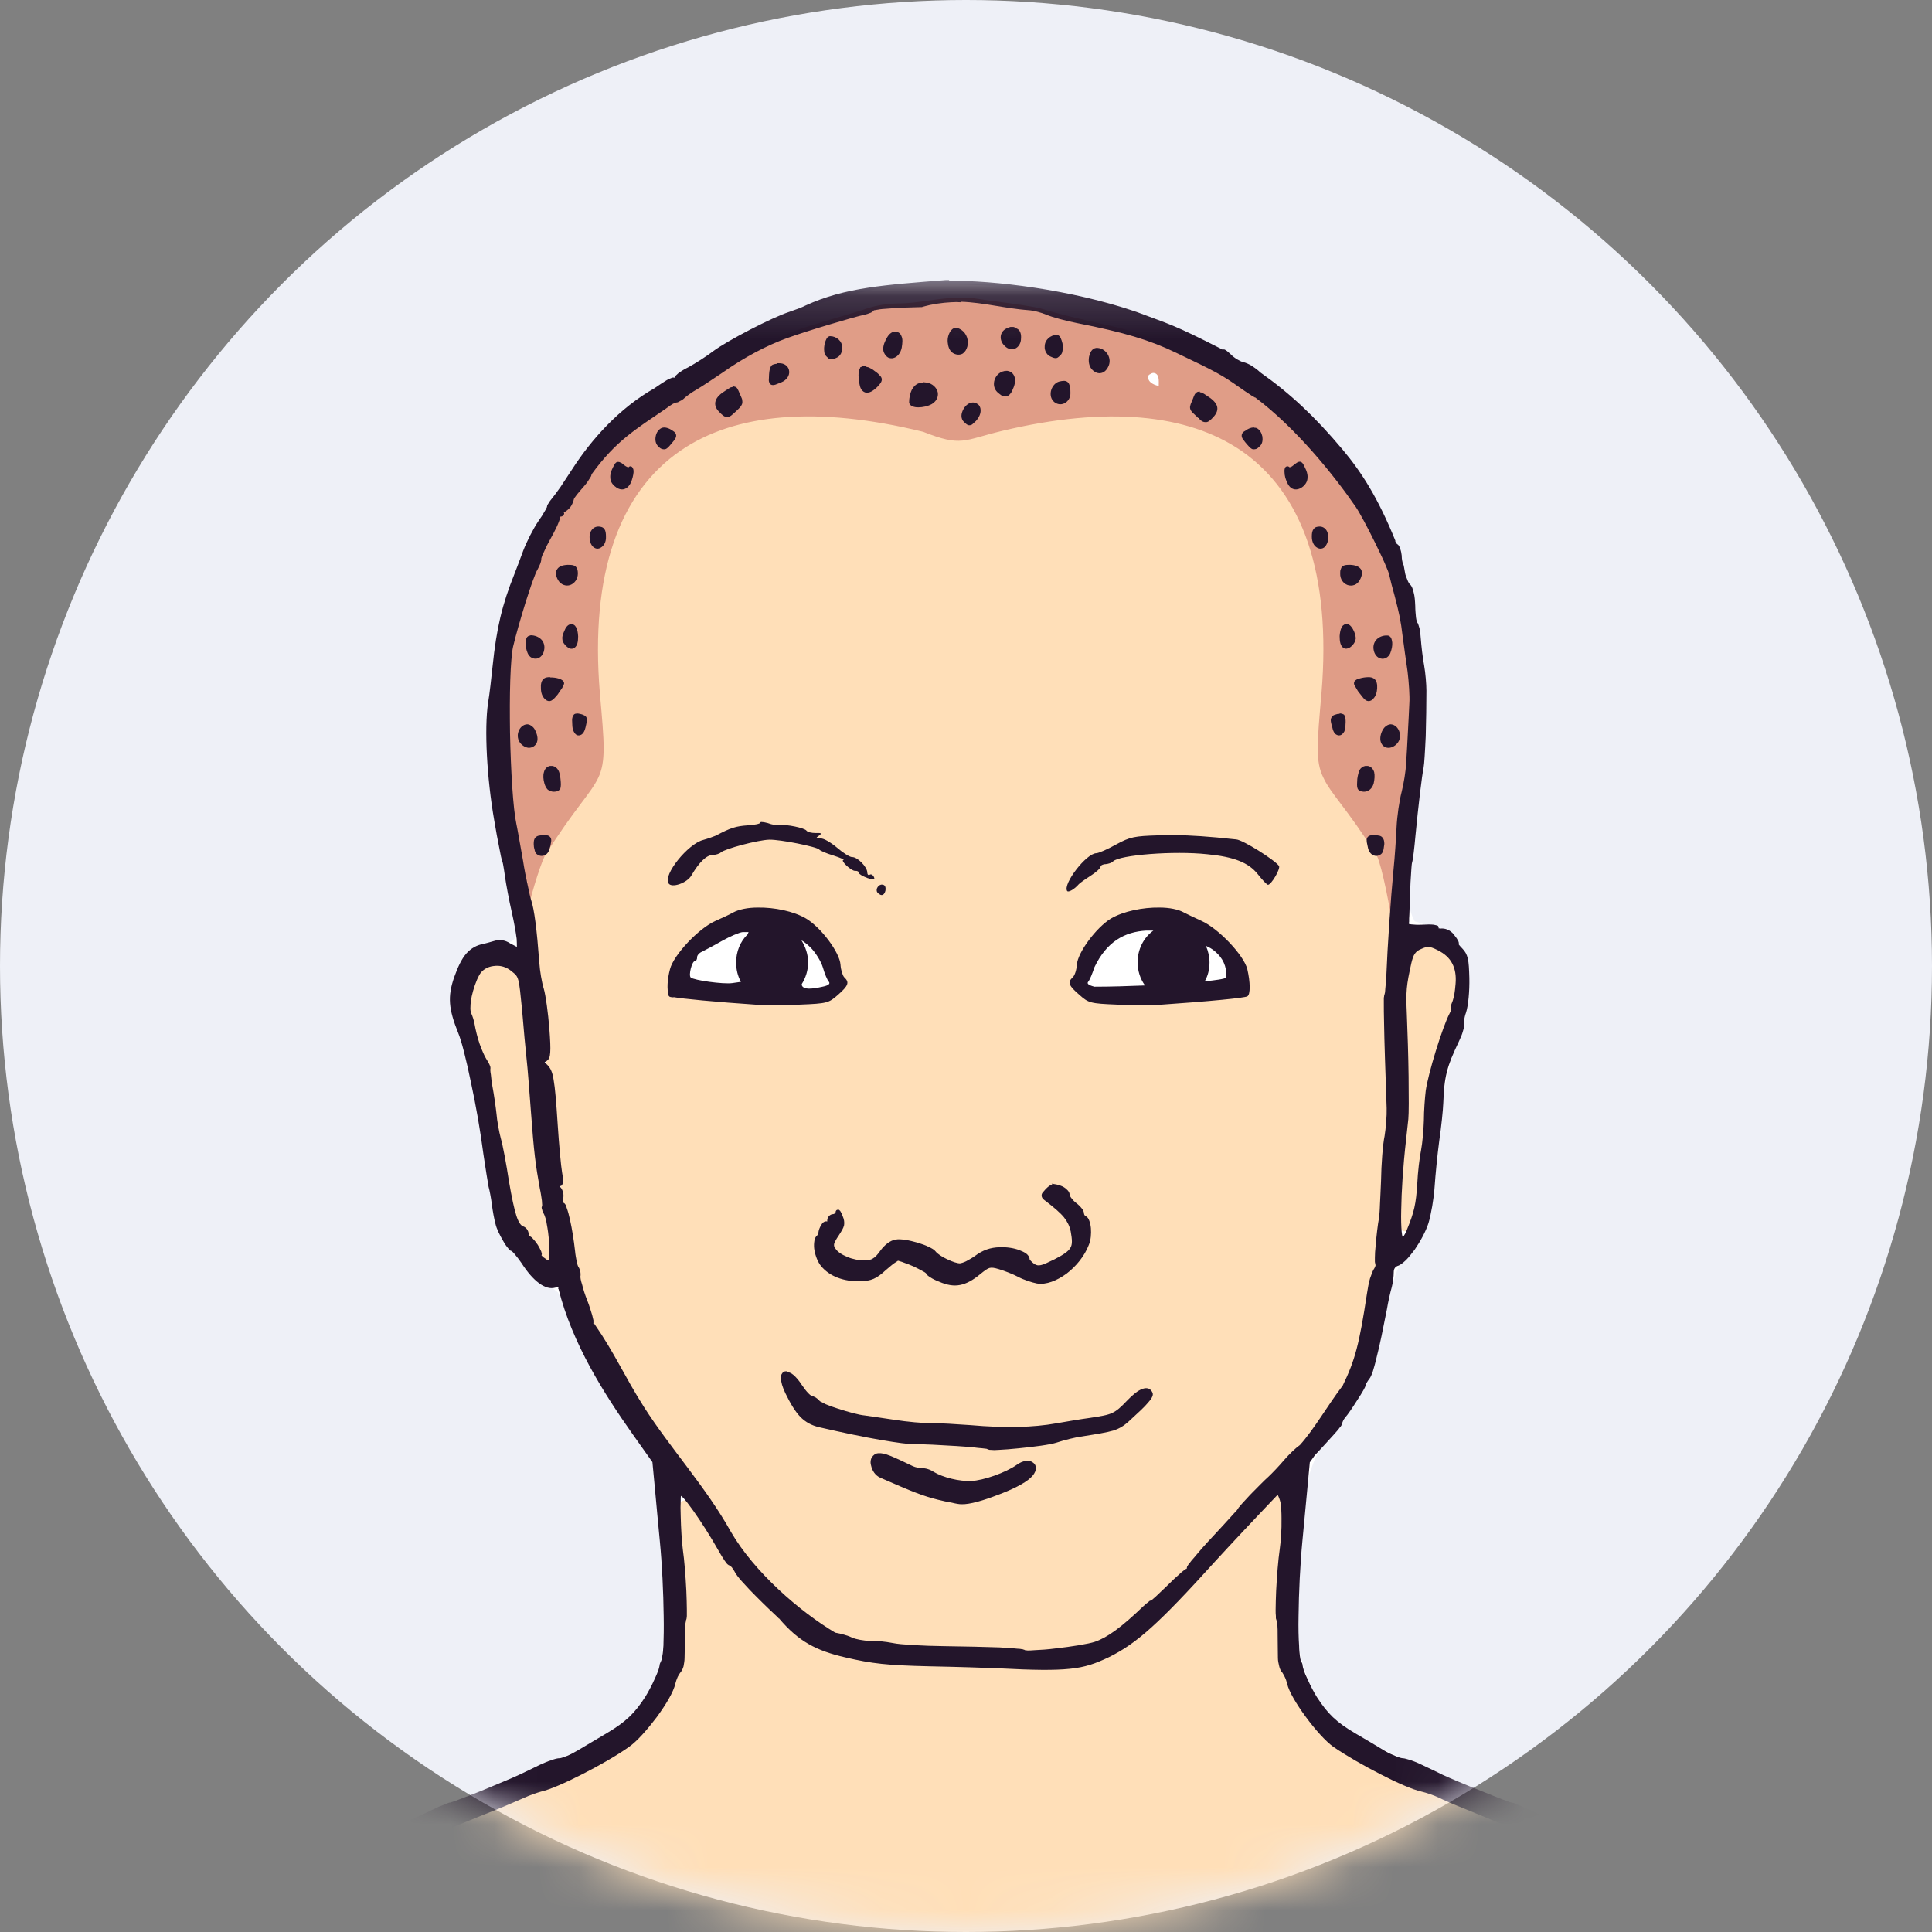 <svg xmlns="http://www.w3.org/2000/svg" xmlns:xlink="http://www.w3.org/1999/xlink" width="45" height="45" viewBox="0 0 45 45">
  <rect x="0" y="0" width="45" height="45" fill="#808080" stroke="none"/>
  <defs>
    <circle id="m-av-36-a" cx="22.5" cy="22.5" r="22.5"/>
    <polygon id="m-av-36-c" points="0 1.141 33.703 1.141 33.703 44.13 0 44.13"/>
  </defs>
  <g fill="none" fill-rule="evenodd">
    <mask id="m-av-36-b" fill="#fff">
      <use xlink:href="#m-av-36-a"/>
    </mask>
    <use fill="#EEF0F7" xlink:href="#m-av-36-a"/>
    <g mask="url(#m-av-36-b)">
      <g transform="translate(6 5)">
        <path fill="#FFF" d="M15.919,1.622 C14.029,1.581 12.198,2.271 10.599,3.251 C9.047,4.101 7.639,5.236 6.782,6.824 C4.94,9.761 5.308,13.387 6.028,16.608 C6.146,17.238 5.136,16.811 4.927,17.267 C4.078,18.231 4.964,19.474 5.058,20.538 C5.422,21.72 5.248,23.093 5.956,24.146 C6.2,24.591 6.645,24.811 7.003,25.109 C7.58,26.494 8.316,27.801 9.196,29.026 C9.445,30.357 9.487,31.777 9.445,33.151 C9.464,34.423 8.476,35.403 7.347,35.826 C6.314,36.266 5.279,36.7 4.25,37.14 L29.443,37.14 C28.177,36.622 26.904,36.117 25.704,35.481 C24.444,34.851 24.068,33.354 24.211,32.057 C24.342,30.809 24.152,29.316 25.062,28.318 C26.042,27.261 26.078,25.774 26.577,24.502 C27.32,23.8 27.32,22.671 27.457,21.732 C27.457,20.239 28.283,18.855 28.068,17.351 C28.058,16.727 27.41,16.608 26.952,16.459 C26.589,15.805 26.97,14.974 26.939,14.266 C27.361,11.614 27.267,8.732 25.835,6.378 C23.789,3.019 19.676,1.598 15.919,1.622"/>
        <path fill="#FFDFB8" d="M23.765,29.745 C23.759,29.739 23.747,29.739 23.735,29.745 C23.724,29.75 23.712,29.756 23.7,29.78 C22.469,31.028 21.382,32.468 19.908,33.454 C18.951,34.018 17.791,33.728 16.739,33.763 C15.496,33.656 14.171,33.804 13.013,33.282 C11.817,32.515 10.92,31.32 10.17,30.114 C10.076,29.822 9.707,29.94 9.784,30.232 C9.808,31.521 10.1,32.854 9.689,34.108 C9.166,35.552 7.668,36.248 6.337,36.771 C4.684,37.448 2.997,38.066 1.397,38.87 C1.046,39.113 1.581,39.41 1.772,39.535 C4.559,41.11 7.556,42.323 10.652,43.149 C13.97,44.012 17.464,44.337 20.859,43.72 C24.544,43.12 28.093,41.793 31.362,39.993 C31.826,39.719 32.36,39.51 32.73,39.125 C32.397,38.756 31.802,38.655 31.356,38.412 C29.65,37.669 27.909,36.99 26.208,36.254 C25.477,35.921 24.757,35.487 24.366,34.757 C23.986,34.174 23.688,33.507 23.819,32.8 C23.819,31.795 23.936,30.76 23.86,29.768 C23.831,29.774 23.8,29.75 23.765,29.745 L23.765,29.745 Z M14.498,28.948 C15.408,29.169 16.359,29.834 17.316,29.376 C17.529,29.316 17.827,29.067 18.034,29.163 C17.875,29.572 17.328,29.691 16.959,29.84 C16.103,30.077 15.212,29.697 14.486,29.275 C14.379,29.222 14.296,28.907 14.498,28.948 L14.498,28.948 Z M12.281,27.052 C12.745,27.337 13.089,27.854 13.678,27.932 C15.224,28.247 16.823,28.342 18.398,28.247 C19.104,28.14 19.908,28.128 20.431,27.563 C20.526,27.408 20.924,27.402 20.675,27.629 C20.311,28.103 19.759,28.348 19.17,28.396 C17.31,28.889 15.365,28.58 13.506,28.259 C13.078,28.187 12.614,28.056 12.465,27.598 C12.387,27.432 12.252,27.224 12.281,27.052 L12.281,27.052 Z M18.617,22.695 C19.104,22.986 19.556,23.741 19.122,24.264 C18.82,24.734 18.19,24.894 17.697,24.669 C17.363,24.549 16.995,24.293 16.721,24.669 C16.175,25.109 15.574,24.544 15.056,24.354 C14.641,24.27 14.397,24.853 13.958,24.739 C13.434,24.8 12.888,24.33 13.113,23.788 C13.179,23.598 13.357,23.348 13.518,23.301 C13.79,23.593 13.119,23.919 13.5,24.174 C13.868,24.567 14.457,24.358 14.778,24.008 C15.116,23.812 15.514,24.121 15.836,24.258 C16.144,24.603 16.59,24.436 16.911,24.229 C17.328,24.098 17.856,24.109 18.089,24.549 C18.386,24.573 18.73,24.33 18.957,24.115 C19.206,23.581 18.617,23.2 18.38,22.814 C18.421,22.736 18.529,22.695 18.617,22.695 L18.617,22.695 Z M5.523,17.457 C5.065,17.463 4.958,18.034 4.899,18.408 C4.969,19.194 5.433,19.871 5.451,20.662 C5.664,21.619 5.689,22.647 6.099,23.55 C6.319,23.812 6.491,24.145 6.693,24.389 C7.044,24.276 6.764,23.771 6.795,23.503 C6.468,21.673 6.396,19.812 6.128,17.969 C6.087,17.707 5.926,17.422 5.617,17.463 C5.582,17.457 5.552,17.451 5.523,17.457 L5.523,17.457 Z M27.224,17.001 C26.643,17.155 26.774,17.897 26.725,18.349 C26.696,20.092 26.625,21.845 26.577,23.581 C26.791,23.89 26.964,23.366 26.981,23.188 C27.255,21.767 27.148,20.276 27.707,18.92 C27.85,18.367 28.218,17.559 27.635,17.142 C27.51,17.077 27.373,17.001 27.224,17.001 L27.224,17.001 Z M20.959,16.234 C21.833,16.263 22.714,16.87 22.992,17.701 C23.117,17.94 23.004,18.23 22.696,18.183 C21.572,18.237 20.431,18.38 19.313,18.224 C18.82,18.065 19.141,17.482 19.29,17.179 C19.587,16.543 20.288,16.222 20.959,16.234 L20.959,16.234 Z M11.888,16.234 C12.721,16.269 13.446,16.946 13.594,17.762 C13.761,18.13 13.185,18.302 12.899,18.278 C11.817,18.314 10.706,18.332 9.642,18.106 C9.54,17.304 10.313,16.68 10.98,16.375 C11.211,16.281 11.467,16.234 11.716,16.234 C11.776,16.228 11.829,16.228 11.888,16.234 L11.888,16.234 Z M6.729,14.575 C6.789,14.759 6.562,14.997 6.503,14.718 C6.48,14.598 6.646,14.569 6.729,14.575 L6.729,14.575 Z M26.001,14.557 C26.024,14.551 26.06,14.557 26.107,14.563 C26.297,14.628 26.03,15.056 25.947,14.747 C25.899,14.628 25.917,14.563 26.001,14.557 L26.001,14.557 Z M20.491,14.551 C20.871,14.563 21.251,14.569 21.632,14.581 C22.225,14.622 22.886,14.467 23.35,14.931 C23.522,15.056 23.855,15.193 23.606,15.424 C23.45,15.549 23.272,15.181 23.105,15.109 C22.387,14.682 21.489,14.884 20.691,14.848 C20.002,14.807 19.48,15.265 18.944,15.621 C19.165,14.985 19.943,14.778 20.491,14.551 L20.491,14.551 Z M11.622,14.313 C12.144,14.338 12.786,14.254 13.185,14.653 C13.535,14.819 13.97,15.093 14.177,15.336 C13.78,15.205 13.577,14.807 13.144,14.741 C12.483,14.498 11.763,14.379 11.098,14.67 C10.61,14.759 10.225,15.056 9.927,15.437 C9.826,15.526 9.505,15.549 9.689,15.348 C10.045,14.7 10.896,14.289 11.622,14.313 L11.622,14.313 Z M6.848,12.964 C6.996,12.945 7.014,13.326 6.895,13.35 C6.771,13.338 6.64,12.935 6.848,12.964 L6.848,12.964 Z M25.792,12.923 C26.017,12.976 25.893,13.487 25.709,13.309 C25.692,13.201 25.667,12.976 25.792,12.923 L25.792,12.923 Z M6.271,11.994 C6.48,11.994 6.474,12.471 6.218,12.268 C6.11,12.233 6.087,11.978 6.23,12 C6.247,11.994 6.259,11.994 6.277,11.994 L6.271,11.994 Z M26.351,11.99 C26.369,11.984 26.381,11.99 26.404,11.99 C26.696,12.031 26.404,12.458 26.256,12.245 C26.25,12.162 26.25,12.007 26.351,11.99 L26.351,11.99 Z M7.478,11.704 C7.746,11.71 7.437,12.287 7.437,11.912 C7.448,11.87 7.407,11.71 7.478,11.704 L7.478,11.704 Z M25.209,11.685 C25.246,11.9 25.138,12.156 25.077,11.828 C25.044,11.728 25.132,11.698 25.209,11.685 L25.209,11.685 Z M6.783,10.848 C6.806,10.842 6.83,10.842 6.86,10.848 C7.222,10.836 6.92,11.192 6.783,11.233 C6.627,11.145 6.615,10.883 6.783,10.848 L6.783,10.848 Z M25.839,10.848 C26.161,10.877 25.888,11.442 25.709,11.086 C25.549,10.908 25.643,10.848 25.839,10.848 L25.839,10.848 Z M6.449,9.885 C6.681,9.914 6.521,10.479 6.372,10.147 C6.36,10.088 6.284,9.867 6.396,9.885 L6.449,9.885 Z M26.304,9.885 C26.332,10.022 26.291,10.397 26.089,10.223 C26.048,10.075 26.126,9.873 26.304,9.885 L26.304,9.885 Z M7.347,9.658 C7.359,9.742 7.323,10.075 7.222,10.01 C7.175,9.897 7.181,9.652 7.347,9.658 L7.347,9.658 Z M25.346,9.648 C25.555,9.665 25.496,10.135 25.322,10.004 C25.322,9.92 25.24,9.665 25.346,9.648 L25.346,9.648 Z M25.418,8.286 C25.453,8.28 25.489,8.286 25.518,8.286 C25.817,8.554 25.228,8.654 25.322,8.31 C25.352,8.292 25.387,8.286 25.418,8.286 L25.418,8.286 Z M7.347,8.251 C7.496,8.595 6.996,8.625 7.061,8.31 C7.145,8.251 7.257,8.255 7.347,8.251 L7.347,8.251 Z M24.764,7.347 C24.925,7.406 24.764,7.864 24.657,7.59 C24.61,7.501 24.633,7.335 24.764,7.347 L24.764,7.347 Z M7.953,7.335 C8.186,7.4 7.957,7.84 7.828,7.638 C7.817,7.543 7.828,7.353 7.953,7.335 L7.953,7.335 Z M8.476,5.854 C8.756,5.878 8.703,6.337 8.423,6.283 C8.227,6.212 8.286,5.962 8.411,5.854 L8.476,5.854 Z M24.306,5.837 C24.449,6.015 24.295,6.49 24.068,6.218 C23.849,5.962 24.105,5.854 24.306,5.837 L24.306,5.837 Z M23.141,5.058 C23.154,5.058 23.17,5.058 23.189,5.064 C23.469,5.087 23.248,5.551 23.076,5.261 C23.017,5.177 23.046,5.07 23.141,5.058 L23.141,5.058 Z M9.523,5.052 C9.855,5.07 9.469,5.486 9.362,5.302 C9.321,5.189 9.392,5.04 9.523,5.052 L9.523,5.052 Z M16.674,4.447 C16.983,4.684 16.21,5.011 16.543,4.517 C16.572,4.482 16.633,4.447 16.674,4.447 L16.674,4.447 Z M21.916,4.208 C22.166,4.244 22.44,4.653 22.078,4.731 C21.822,4.702 21.691,4.369 21.916,4.208 L21.916,4.208 Z M11.068,4.107 C11.371,4.238 10.98,4.897 10.796,4.506 C10.575,4.332 10.937,4.173 11.068,4.107 L11.068,4.107 Z M15.502,3.982 L15.514,3.988 C15.723,4.017 15.907,4.273 15.598,4.357 C15.146,4.684 15.158,4.036 15.502,3.982 L15.502,3.982 Z M18.742,3.946 C18.76,3.946 18.785,3.946 18.801,3.952 C18.914,4.101 18.719,4.523 18.576,4.232 C18.54,4.101 18.605,3.952 18.742,3.946 L18.742,3.946 Z M17.398,3.727 C17.417,3.721 17.441,3.721 17.47,3.727 C17.697,3.786 17.464,4.357 17.292,4.054 C17.245,3.911 17.251,3.745 17.398,3.727 L17.398,3.727 Z M20.859,3.655 C21.049,3.68 21.09,4.208 20.847,3.946 C20.697,3.864 20.656,3.673 20.859,3.655 L20.859,3.655 Z M14.099,3.614 C14.457,3.584 14.588,4.095 14.171,4.017 C14.023,3.988 14.058,3.696 14.099,3.614 L14.099,3.614 Z M12.084,3.561 C12.103,3.561 12.127,3.561 12.15,3.565 C12.518,3.649 11.877,4.095 11.996,3.708 C12.002,3.637 12.025,3.578 12.084,3.561 L12.084,3.561 Z M19.556,3.18 C19.877,3.185 19.74,3.858 19.491,3.53 C19.444,3.441 19.402,3.18 19.556,3.18 L19.556,3.18 Z M13.363,2.978 C13.375,2.972 13.387,2.978 13.404,2.978 C13.606,2.966 13.446,3.412 13.297,3.185 C13.279,3.103 13.273,2.989 13.363,2.978 L13.363,2.978 Z M18.605,2.876 C18.772,2.942 18.617,3.393 18.445,3.197 C18.409,3.078 18.451,2.888 18.605,2.876 L18.605,2.876 Z M14.849,2.8 C15.027,2.894 14.903,3.393 14.7,3.203 C14.682,3.078 14.676,2.823 14.849,2.8 L14.849,2.8 Z M17.56,2.716 L17.613,2.716 C17.856,2.77 17.631,3.174 17.441,2.978 C17.382,2.859 17.435,2.728 17.56,2.716 L17.56,2.716 Z M16.252,2.71 C16.543,2.745 16.519,3.281 16.192,3.156 C16.181,3.037 16.126,2.757 16.252,2.71 L16.252,2.71 Z M16.192,1.974 C15.301,2.074 14.391,2.103 13.541,2.42 C12.328,2.728 11.199,3.275 10.188,4.005 C9.172,4.69 8.084,5.349 7.431,6.425 C6.64,7.484 6.23,8.773 5.891,10.033 C5.647,12.119 5.915,14.218 6.337,16.263 C6.497,17.457 6.746,18.652 6.717,19.859 C6.961,20.597 6.883,21.423 7.002,22.196 C7.133,23.301 7.335,24.407 7.662,25.471 C8.607,27.557 10.082,29.335 11.354,31.225 C12.037,32.033 12.81,32.918 13.868,33.21 C15.384,33.413 16.93,33.513 18.464,33.484 C19.135,33.407 19.861,33.323 20.329,32.765 C21.779,31.533 22.98,30.054 24.289,28.68 C25.025,27.866 25.649,26.909 25.792,25.798 C26.594,22.309 26.185,18.688 26.529,15.152 C26.612,13.79 26.987,12.446 26.862,11.068 C26.821,9.671 26.529,8.255 25.768,7.055 C24.586,4.975 22.571,3.393 20.264,2.751 C18.938,2.389 17.578,2.009 16.192,1.974 L16.192,1.974 Z"/>
        <path fill="#E09D87" d="M6.657,14.551 C6.616,14.61 6.574,14.675 6.533,14.741 C6.533,14.682 6.539,14.628 6.557,14.575 C6.592,14.575 6.622,14.563 6.657,14.551 L6.657,14.551 Z M6.86,12.945 C6.95,12.97 6.931,13.119 6.954,13.19 C6.979,13.26 6.954,13.38 6.86,13.321 C6.747,13.25 6.747,13.066 6.801,12.957 C6.817,12.951 6.835,12.945 6.86,12.945 L6.86,12.945 Z M25.822,12.945 C25.947,12.964 25.894,13.154 25.882,13.237 C25.882,13.321 25.691,13.387 25.716,13.26 C25.726,13.166 25.716,13.017 25.798,12.951 C25.804,12.945 25.816,12.945 25.822,12.945 L25.822,12.945 Z M26.416,11.984 C26.536,12.037 26.53,12.274 26.375,12.299 C26.219,12.346 26.244,12.114 26.309,12.043 C26.334,12.012 26.369,11.977 26.416,11.984 L26.416,11.984 Z M6.277,11.984 C6.384,12.019 6.461,12.209 6.373,12.299 C6.248,12.327 6.123,12.203 6.183,12.078 C6.189,12.031 6.224,11.977 6.277,11.984 L6.277,11.984 Z M25.204,11.739 C25.215,11.804 25.252,11.959 25.186,12.019 C25.109,11.965 25.145,11.841 25.074,11.781 C25.109,11.751 25.156,11.734 25.204,11.739 L25.204,11.739 Z M7.449,11.734 L7.465,11.734 C7.58,11.716 7.58,11.804 7.543,11.882 C7.531,11.906 7.514,12.06 7.465,12.006 C7.443,11.924 7.418,11.804 7.449,11.734 L7.449,11.734 Z M25.851,10.877 C26.019,10.853 25.982,11.08 25.929,11.169 C25.875,11.288 25.792,11.127 25.751,11.086 C25.704,11.026 25.596,10.896 25.739,10.889 C25.775,10.883 25.816,10.877 25.851,10.877 L25.851,10.877 Z M6.829,10.877 C6.889,10.889 7.091,10.883 6.991,10.99 C6.931,11.067 6.866,11.192 6.77,11.21 C6.711,11.133 6.657,10.967 6.741,10.889 C6.764,10.877 6.801,10.877 6.829,10.877 L6.829,10.877 Z M26.25,9.914 C26.381,9.891 26.303,10.087 26.291,10.153 C26.274,10.272 26.084,10.241 26.101,10.122 C26.066,10.039 26.172,9.92 26.25,9.914 L26.25,9.914 Z M6.39,9.914 C6.408,9.914 6.432,9.92 6.443,9.914 C6.569,9.957 6.629,10.141 6.508,10.223 C6.349,10.272 6.342,10.039 6.355,9.932 C6.355,9.914 6.373,9.914 6.39,9.914 L6.39,9.914 Z M7.312,9.648 C7.359,9.748 7.365,9.902 7.318,10.004 C7.144,9.957 7.193,9.718 7.312,9.648 L7.312,9.648 Z M25.364,9.642 C25.477,9.718 25.526,9.92 25.37,9.992 C25.293,9.992 25.335,9.842 25.323,9.789 C25.329,9.742 25.323,9.677 25.364,9.642 L25.364,9.642 Z M7.287,8.255 C7.418,8.298 7.33,8.554 7.199,8.517 C7.085,8.529 7.026,8.363 7.085,8.292 C7.144,8.261 7.222,8.261 7.287,8.255 L7.287,8.255 Z M25.37,8.255 C25.382,8.255 25.395,8.255 25.405,8.261 C25.483,8.261 25.656,8.255 25.602,8.386 C25.608,8.535 25.389,8.576 25.34,8.435 C25.311,8.386 25.305,8.274 25.37,8.255 L25.37,8.255 Z M24.609,7.37 C24.705,7.388 24.818,7.341 24.83,7.478 C24.865,7.572 24.787,7.644 24.722,7.703 C24.687,7.59 24.651,7.478 24.609,7.37 L24.609,7.37 Z M7.93,7.37 C7.948,7.37 7.971,7.376 7.989,7.388 C8.013,7.441 8.06,7.465 8.108,7.472 C8.085,7.543 8.06,7.615 8.036,7.691 C7.995,7.668 7.942,7.656 7.895,7.662 C7.811,7.59 7.817,7.37 7.93,7.37 L7.93,7.37 Z M24.253,5.878 C24.259,5.878 24.27,5.884 24.276,5.891 C24.348,6.003 24.401,6.228 24.223,6.283 C24.157,6.271 24.104,6.3 24.074,6.349 C24.033,6.288 23.992,6.228 23.949,6.169 C24.027,6.146 23.992,5.979 24.069,5.962 C24.135,5.962 24.205,5.878 24.253,5.878 L24.253,5.878 Z M23.2,5.076 C23.254,5.082 23.296,5.124 23.296,5.195 C23.319,5.283 23.231,5.355 23.194,5.426 C23.147,5.385 23.094,5.343 23.041,5.308 C23.022,5.295 22.998,5.277 22.975,5.267 C23.01,5.23 23.028,5.165 23.047,5.124 C23.088,5.082 23.153,5.064 23.2,5.076 L23.2,5.076 Z M16.655,4.475 C16.798,4.506 16.704,4.702 16.626,4.755 C16.549,4.868 16.46,4.672 16.52,4.606 C16.543,4.553 16.585,4.481 16.655,4.475 L16.655,4.475 Z M21.934,4.25 C21.952,4.244 21.977,4.25 22.006,4.273 C22.096,4.338 22.292,4.428 22.231,4.565 C22.184,4.641 22.077,4.725 22.065,4.809 C22.012,4.79 21.959,4.772 21.905,4.755 C21.94,4.672 21.846,4.529 21.828,4.446 C21.863,4.398 21.881,4.267 21.934,4.25 L21.934,4.25 Z M11.08,4.113 C11.134,4.207 11.241,4.351 11.122,4.446 C11.051,4.5 10.955,4.624 11.004,4.707 C10.991,4.707 10.979,4.713 10.967,4.719 C10.955,4.618 10.801,4.522 10.765,4.428 C10.765,4.267 10.949,4.179 11.08,4.113 L11.08,4.113 Z M15.526,4.011 C15.675,3.994 15.818,4.195 15.675,4.297 C15.569,4.375 15.401,4.41 15.283,4.351 C15.283,4.201 15.336,3.994 15.526,4.011 L15.526,4.011 Z M18.796,3.982 C18.85,4.089 18.856,4.316 18.688,4.297 C18.553,4.297 18.557,4.06 18.659,4.005 C18.707,3.988 18.748,3.988 18.796,3.982 L18.796,3.982 Z M17.447,3.745 C17.584,3.762 17.524,3.964 17.488,4.042 C17.465,4.113 17.393,4.172 17.34,4.089 C17.197,4 17.269,3.733 17.447,3.745 L17.447,3.745 Z M20.858,3.686 C21.014,3.69 20.989,3.88 20.989,3.988 C20.864,3.97 20.692,3.876 20.758,3.733 C20.793,3.714 20.823,3.69 20.858,3.686 L20.858,3.686 Z M14.141,3.631 C14.254,3.667 14.379,3.762 14.421,3.857 C14.362,3.929 14.272,4.06 14.172,4.035 C14.112,3.923 14.053,3.739 14.135,3.631 L14.141,3.631 Z M12.204,3.571 C12.329,3.608 12.276,3.78 12.162,3.804 C12.067,3.87 11.996,3.851 12.025,3.733 C12.014,3.602 12.073,3.565 12.204,3.571 L12.204,3.571 Z M19.551,3.209 C19.747,3.191 19.801,3.565 19.604,3.584 C19.492,3.561 19.443,3.441 19.48,3.34 C19.492,3.299 19.492,3.203 19.551,3.209 L19.551,3.209 Z M13.356,2.935 C13.552,2.941 13.559,3.269 13.368,3.256 C13.244,3.191 13.303,3.025 13.356,2.935 L13.356,2.935 Z M18.6,2.912 C18.6,2.912 18.606,2.912 18.612,2.919 C18.647,3.001 18.672,3.138 18.606,3.215 C18.433,3.281 18.363,2.954 18.547,2.925 C18.557,2.925 18.582,2.906 18.6,2.912 L18.6,2.912 Z M14.843,2.835 C14.962,2.835 14.896,3.001 14.896,3.072 C14.908,3.185 14.753,3.31 14.688,3.174 C14.64,3.054 14.753,2.919 14.819,2.835 L14.843,2.835 Z M16.252,2.739 C16.442,2.763 16.502,3.097 16.317,3.15 C16.133,3.119 16.174,2.841 16.252,2.739 L16.252,2.739 Z M17.571,2.716 C17.708,2.722 17.684,2.906 17.643,2.989 C17.494,3.132 17.31,2.804 17.5,2.734 C17.524,2.722 17.547,2.716 17.571,2.716 L17.571,2.716 Z M16.34,1.931 C15.859,1.937 15.389,2.068 14.908,2.068 C14.618,2.074 14.325,2.127 14.053,2.234 C13,2.549 11.895,2.823 10.973,3.459 C10.552,3.72 10.147,4.017 9.725,4.279 C9.267,4.541 8.827,4.85 8.417,5.189 C8.079,5.492 7.787,5.837 7.549,6.224 C7.389,6.402 7.281,6.615 7.14,6.805 C7.079,6.913 6.944,6.96 6.925,7.091 C6.764,7.465 6.557,7.809 6.438,8.196 C6.183,8.826 5.986,9.48 5.831,10.141 C5.76,11.02 5.778,11.906 5.802,12.792 C5.813,13.606 5.962,14.414 6.105,15.217 C6.128,15.33 6.117,15.555 6.283,15.532 C6.259,15.657 6.248,15.776 6.23,15.882 L6.271,16.352 C6.307,16.031 6.569,15.181 6.688,14.937 C7.389,13.82 7.752,13.499 7.936,13.113 C8.025,12.922 8.06,12.72 8.06,12.423 C8.06,12.131 8.025,11.739 7.971,11.133 C7.745,8.369 8.417,6.484 9.85,5.498 C11.122,4.624 13.03,4.451 15.503,5.058 C16.406,5.414 16.43,5.254 17.351,5.034 C19.776,4.457 21.654,4.637 22.91,5.498 C24.342,6.484 25.008,8.369 24.781,11.133 C24.728,11.739 24.693,12.131 24.693,12.423 C24.693,12.72 24.728,12.922 24.824,13.113 C25.002,13.499 25.37,13.82 26.072,14.937 C26.191,15.181 26.393,16.228 26.428,16.549 L26.524,15.882 C26.506,15.716 26.481,15.526 26.44,15.342 C26.524,15.33 26.601,15.205 26.571,15.099 C26.624,14.473 26.649,13.843 26.792,13.231 C26.886,12.44 26.951,11.632 26.898,10.83 C26.808,9.932 26.671,9.028 26.381,8.173 C26.078,7.49 25.757,6.811 25.28,6.228 C24.591,5.367 23.855,4.506 22.904,3.923 C22.131,3.441 21.304,3.019 20.437,2.739 C19.705,2.526 18.95,2.413 18.226,2.18 C17.708,2.074 17.179,2.027 16.661,1.943 C16.555,1.931 16.448,1.931 16.34,1.931 L16.34,1.931 Z"/>
        <g transform="translate(0 .382)">
          <mask id="m-av-36-d" fill="#fff">
            <use xlink:href="#m-av-36-c"/>
          </mask>
          <path fill="#23152B" d="M23.759,29.434 C23.784,29.483 23.807,29.536 23.825,29.614 C23.843,29.72 23.849,29.851 23.849,29.982 C23.855,30.25 23.831,30.534 23.807,30.706 C23.772,30.945 23.741,31.332 23.724,31.67 C23.718,31.837 23.712,31.991 23.712,32.109 C23.712,32.169 23.712,32.222 23.718,32.259 L23.718,32.312 C23.724,32.324 23.724,32.336 23.729,32.347 C23.729,32.347 23.735,32.365 23.741,32.383 C23.741,32.408 23.747,32.437 23.753,32.467 C23.759,32.532 23.759,32.615 23.759,32.698 C23.759,32.87 23.765,33.108 23.765,33.234 C23.765,33.293 23.778,33.363 23.794,33.423 C23.807,33.484 23.831,33.537 23.866,33.572 C23.878,33.59 23.902,33.631 23.925,33.678 C23.95,33.727 23.968,33.786 23.98,33.834 C24.021,34.018 24.199,34.314 24.414,34.607 C24.627,34.897 24.876,35.177 25.06,35.308 C25.359,35.511 25.768,35.748 26.155,35.944 C26.535,36.141 26.899,36.3 27.106,36.347 C27.218,36.372 27.404,36.437 27.504,36.484 C27.611,36.538 27.885,36.658 28.11,36.746 C28.343,36.842 28.889,37.067 29.329,37.245 C29.769,37.423 30.251,37.626 30.382,37.691 C30.53,37.763 30.828,37.888 31.059,37.977 C31.284,38.059 31.677,38.233 31.925,38.352 C32.176,38.476 32.444,38.595 32.54,38.624 C32.587,38.642 32.675,38.679 32.753,38.714 C31.73,39.434 30.513,39.921 29.288,40.622 C29.288,40.622 29.282,40.622 29.282,40.628 C20.223,44.711 13.719,44.355 5.218,40.824 L5.214,40.824 C3.78,40.064 2.342,39.618 1.273,38.685 C1.283,38.679 1.302,38.667 1.308,38.661 C1.32,38.642 1.338,38.624 1.332,38.601 C1.326,38.583 1.314,38.577 1.308,38.571 C1.426,38.524 1.594,38.446 1.79,38.352 C2.034,38.233 2.425,38.066 2.651,37.977 C2.883,37.894 3.185,37.763 3.329,37.697 C3.465,37.632 3.942,37.423 4.382,37.245 C4.821,37.067 5.368,36.842 5.599,36.752 C5.832,36.658 6.1,36.538 6.212,36.491 C6.313,36.443 6.491,36.378 6.605,36.347 C6.812,36.3 7.175,36.141 7.56,35.944 C7.947,35.748 8.352,35.517 8.649,35.308 C8.839,35.177 9.082,34.897 9.297,34.613 C9.511,34.321 9.689,34.024 9.73,33.834 C9.743,33.786 9.761,33.727 9.784,33.678 C9.808,33.631 9.832,33.59 9.849,33.572 C9.88,33.537 9.904,33.488 9.921,33.429 C9.933,33.363 9.945,33.298 9.945,33.234 C9.951,33.108 9.951,32.87 9.951,32.704 C9.951,32.621 9.957,32.537 9.963,32.473 C9.963,32.437 9.969,32.408 9.974,32.389 C9.974,32.365 9.98,32.347 9.98,32.353 C9.986,32.336 9.992,32.324 9.992,32.312 C9.992,32.294 9.998,32.281 9.998,32.259 L9.998,32.109 C9.998,31.991 9.992,31.837 9.986,31.67 C9.969,31.332 9.939,30.945 9.904,30.706 C9.88,30.522 9.861,30.207 9.855,29.929 C9.849,29.792 9.849,29.661 9.855,29.565 C9.855,29.518 9.855,29.483 9.861,29.459 C9.873,29.471 9.892,29.483 9.915,29.506 C9.974,29.571 10.058,29.679 10.147,29.804 C10.325,30.054 10.545,30.398 10.73,30.725 C10.784,30.821 10.837,30.909 10.878,30.968 C10.902,30.999 10.92,31.027 10.937,31.046 C10.949,31.052 10.955,31.064 10.968,31.07 C10.974,31.076 10.986,31.081 11.003,31.081 C11.003,31.081 11.003,31.087 11.009,31.087 C11.015,31.093 11.027,31.111 11.045,31.123 C11.068,31.158 11.105,31.206 11.133,31.266 C11.152,31.295 11.193,31.349 11.246,31.414 C11.305,31.479 11.377,31.557 11.461,31.647 C11.633,31.825 11.853,32.044 12.085,32.259 L12.144,32.318 L12.144,32.312 C12.602,32.854 13.017,33.067 13.69,33.222 C14.314,33.369 14.67,33.406 15.627,33.429 C16.269,33.441 17.012,33.465 17.274,33.477 C18.077,33.519 18.558,33.525 18.914,33.488 C19.278,33.453 19.521,33.363 19.83,33.216 C20.479,32.895 20.99,32.437 22.297,30.992 C22.618,30.641 23.213,30.005 23.759,29.434 L23.759,29.434 Z M14.457,28.466 C14.439,28.466 14.42,28.473 14.404,28.477 C14.349,28.501 14.308,28.549 14.29,28.597 C14.273,28.651 14.273,28.704 14.29,28.757 C14.314,28.87 14.385,28.984 14.504,29.037 C15.277,29.375 15.49,29.459 15.842,29.548 C15.954,29.577 16.073,29.602 16.169,29.618 C16.269,29.643 16.347,29.655 16.394,29.655 C16.59,29.661 16.912,29.565 17.233,29.44 C17.554,29.322 17.863,29.174 18.006,29.037 C18.071,28.978 18.112,28.912 18.124,28.853 C18.137,28.788 18.118,28.728 18.071,28.692 C17.987,28.614 17.832,28.626 17.678,28.739 C17.423,28.918 16.905,29.102 16.621,29.113 C16.347,29.125 15.96,29.031 15.746,28.9 C15.67,28.847 15.556,28.81 15.473,28.816 C15.425,28.816 15.318,28.794 15.265,28.769 C15.034,28.657 14.866,28.579 14.735,28.526 C14.611,28.477 14.528,28.46 14.457,28.466 L14.457,28.466 Z M12.305,26.558 C12.269,26.558 12.234,26.575 12.215,26.611 C12.191,26.64 12.187,26.683 12.191,26.724 C12.191,26.808 12.222,26.92 12.293,27.069 C12.412,27.313 12.518,27.491 12.643,27.622 C12.768,27.747 12.905,27.818 13.072,27.859 C13.643,27.99 14.13,28.092 14.516,28.157 C14.897,28.223 15.171,28.258 15.312,28.258 C15.486,28.252 15.907,28.276 16.282,28.299 C16.466,28.311 16.644,28.323 16.775,28.342 C16.84,28.348 16.899,28.352 16.936,28.358 C16.953,28.358 16.971,28.364 16.983,28.364 C16.983,28.364 16.995,28.371 16.989,28.364 L16.983,28.364 C16.989,28.364 16.989,28.364 16.995,28.371 L16.989,28.371 L17.001,28.371 C17.007,28.377 17.018,28.383 17.03,28.383 C17.042,28.389 17.061,28.389 17.084,28.389 C17.126,28.395 17.185,28.395 17.251,28.389 C17.376,28.383 17.548,28.371 17.726,28.352 C18.077,28.317 18.458,28.27 18.617,28.217 C18.795,28.157 19.051,28.097 19.17,28.08 C19.55,28.021 19.777,27.984 19.937,27.937 C20.092,27.884 20.18,27.824 20.288,27.728 C20.512,27.521 20.657,27.391 20.74,27.289 C20.781,27.241 20.812,27.206 20.828,27.17 C20.847,27.135 20.859,27.098 20.847,27.063 C20.828,27.016 20.794,26.974 20.751,26.961 C20.71,26.945 20.657,26.951 20.609,26.968 C20.507,27.004 20.389,27.098 20.252,27.241 C20.104,27.397 20.02,27.473 19.908,27.527 C19.795,27.581 19.646,27.604 19.371,27.646 C19.194,27.669 18.844,27.728 18.599,27.771 C18.077,27.865 17.417,27.884 16.603,27.812 C16.282,27.788 15.877,27.765 15.693,27.765 C15.521,27.771 15.122,27.734 14.825,27.687 C14.522,27.64 14.213,27.598 14.142,27.587 C14.005,27.575 13.749,27.503 13.529,27.432 C13.416,27.397 13.316,27.36 13.232,27.325 C13.197,27.307 13.16,27.289 13.138,27.276 C13.107,27.266 13.089,27.247 13.089,27.247 C13.066,27.217 13.03,27.188 13.001,27.17 C12.97,27.152 12.935,27.135 12.899,27.135 L12.905,27.135 C12.899,27.135 12.893,27.129 12.888,27.123 C12.87,27.111 12.852,27.092 12.827,27.069 C12.78,27.021 12.727,26.951 12.674,26.873 C12.608,26.771 12.543,26.695 12.477,26.64 C12.43,26.599 12.381,26.581 12.34,26.575 L12.328,26.558 L12.305,26.558 Z M18.493,22.189 L18.511,22.206 C18.458,22.218 18.409,22.261 18.356,22.314 C18.333,22.343 18.308,22.367 18.29,22.39 C18.273,22.408 18.261,22.433 18.261,22.462 C18.261,22.492 18.273,22.516 18.29,22.539 C18.308,22.558 18.333,22.576 18.356,22.593 C18.558,22.748 18.695,22.866 18.783,22.973 C18.867,23.081 18.914,23.181 18.939,23.3 C18.974,23.496 18.98,23.603 18.932,23.681 C18.885,23.764 18.773,23.842 18.564,23.948 C18.403,24.026 18.308,24.073 18.243,24.085 C18.178,24.098 18.149,24.091 18.094,24.061 C18.065,24.038 18.035,24.014 18.012,23.989 C18,23.977 17.994,23.967 17.987,23.961 C17.981,23.948 17.981,23.942 17.981,23.948 C17.981,23.895 17.946,23.852 17.904,23.817 C17.863,23.787 17.803,23.758 17.738,23.734 C17.613,23.687 17.447,23.662 17.286,23.668 C17.067,23.674 16.893,23.734 16.709,23.871 C16.644,23.918 16.566,23.961 16.502,23.996 C16.441,24.026 16.376,24.043 16.365,24.043 C16.312,24.049 16.181,24.008 16.061,23.948 C15.942,23.895 15.83,23.817 15.795,23.77 C15.764,23.728 15.705,23.693 15.627,23.658 C15.556,23.621 15.467,23.592 15.372,23.562 C15.187,23.509 14.985,23.468 14.86,23.49 C14.735,23.509 14.6,23.615 14.498,23.758 C14.433,23.848 14.385,23.901 14.332,23.93 C14.284,23.961 14.23,23.973 14.142,23.973 C14.011,23.977 13.862,23.948 13.737,23.895 C13.606,23.842 13.5,23.77 13.459,23.699 C13.428,23.658 13.422,23.633 13.428,23.592 C13.44,23.556 13.469,23.49 13.535,23.396 C13.6,23.294 13.643,23.229 13.66,23.157 C13.672,23.087 13.66,23.016 13.625,22.938 C13.606,22.885 13.588,22.848 13.571,22.825 C13.565,22.819 13.559,22.813 13.553,22.807 C13.547,22.801 13.535,22.789 13.518,22.795 C13.5,22.795 13.488,22.801 13.482,22.807 C13.475,22.813 13.475,22.819 13.469,22.825 C13.463,22.836 13.463,22.848 13.463,22.854 C13.463,22.866 13.44,22.891 13.41,22.897 C13.332,22.897 13.268,22.967 13.268,23.044 L13.268,23.069 C13.238,23.063 13.214,23.063 13.191,23.081 C13.167,23.092 13.148,23.116 13.132,23.146 C13.095,23.2 13.066,23.271 13.06,23.343 L13.06,23.347 C13.06,23.337 13.054,23.353 13.048,23.372 C13.042,23.384 13.03,23.402 13.017,23.407 C12.982,23.449 12.97,23.496 12.964,23.556 C12.958,23.609 12.958,23.674 12.97,23.74 C12.995,23.877 13.048,24.014 13.125,24.108 C13.322,24.347 13.653,24.472 14.04,24.46 C14.29,24.454 14.41,24.406 14.629,24.204 C14.7,24.145 14.766,24.085 14.825,24.043 C14.854,24.026 14.879,24.008 14.897,23.996 C14.903,23.989 14.909,23.989 14.915,23.983 L14.92,23.983 C14.92,23.983 14.938,23.989 14.962,23.996 C14.985,24.002 15.022,24.014 15.05,24.026 C15.122,24.049 15.206,24.085 15.289,24.12 C15.365,24.157 15.443,24.198 15.496,24.228 C15.527,24.245 15.551,24.257 15.562,24.269 C15.568,24.276 15.574,24.282 15.574,24.282 L15.574,24.288 C15.58,24.292 15.58,24.298 15.58,24.298 C15.586,24.304 15.598,24.317 15.604,24.323 C15.621,24.341 15.645,24.353 15.67,24.37 C15.723,24.406 15.795,24.441 15.877,24.472 C16.05,24.548 16.21,24.578 16.359,24.548 C16.513,24.519 16.662,24.435 16.828,24.298 C16.936,24.21 17.001,24.163 17.049,24.151 C17.102,24.139 17.155,24.145 17.268,24.18 C17.392,24.216 17.601,24.298 17.713,24.358 C17.832,24.423 18.029,24.489 18.153,24.513 C18.368,24.548 18.617,24.448 18.844,24.282 C19.063,24.114 19.26,23.877 19.36,23.615 C19.409,23.503 19.419,23.353 19.409,23.223 C19.403,23.157 19.39,23.098 19.371,23.051 C19.354,23.003 19.331,22.962 19.284,22.944 C19.284,22.944 19.272,22.938 19.266,22.926 C19.253,22.914 19.253,22.897 19.247,22.879 C19.247,22.836 19.225,22.795 19.188,22.754 C19.159,22.717 19.11,22.67 19.063,22.635 C19.022,22.605 18.986,22.564 18.957,22.527 C18.926,22.492 18.914,22.451 18.914,22.445 C18.914,22.396 18.885,22.355 18.844,22.32 C18.808,22.284 18.76,22.255 18.707,22.236 C18.671,22.224 18.636,22.212 18.605,22.206 L18.499,22.189 L18.493,22.189 Z M5.594,17.113 L5.599,17.113 C5.713,17.119 5.82,17.16 5.92,17.244 C6.01,17.315 6.045,17.344 6.075,17.457 C6.104,17.571 6.122,17.761 6.159,18.129 C6.194,18.551 6.241,19.068 6.265,19.283 C6.29,19.49 6.331,20.048 6.366,20.506 C6.437,21.476 6.474,21.749 6.574,22.302 C6.599,22.408 6.609,22.51 6.622,22.586 C6.622,22.629 6.628,22.658 6.628,22.676 L6.628,22.701 L6.628,22.707 L6.622,22.711 C6.622,22.711 6.628,22.717 6.622,22.717 C6.622,22.729 6.615,22.736 6.615,22.742 C6.615,22.76 6.622,22.777 6.628,22.795 C6.634,22.831 6.652,22.866 6.675,22.907 C6.681,22.92 6.693,22.95 6.705,22.991 C6.717,23.026 6.73,23.081 6.736,23.134 C6.758,23.247 6.777,23.39 6.789,23.527 C6.8,23.717 6.8,23.836 6.795,23.912 C6.795,23.942 6.789,23.967 6.783,23.973 C6.783,23.973 6.752,23.967 6.73,23.954 C6.705,23.936 6.675,23.912 6.646,23.895 C6.628,23.877 6.622,23.865 6.609,23.852 C6.615,23.852 6.615,23.852 6.615,23.848 C6.622,23.836 6.622,23.817 6.615,23.805 C6.615,23.793 6.609,23.776 6.605,23.764 C6.587,23.723 6.562,23.674 6.527,23.615 C6.491,23.562 6.456,23.515 6.419,23.478 C6.409,23.461 6.39,23.443 6.372,23.431 C6.36,23.425 6.349,23.413 6.325,23.407 L6.319,23.402 C6.319,23.396 6.313,23.378 6.313,23.353 C6.307,23.282 6.259,23.206 6.182,23.181 C6.135,23.163 6.081,23.098 6.028,22.938 C5.975,22.771 5.92,22.516 5.855,22.136 C5.795,21.743 5.713,21.297 5.664,21.13 C5.623,20.976 5.576,20.715 5.564,20.559 C5.546,20.394 5.505,20.108 5.468,19.913 C5.451,19.811 5.439,19.716 5.433,19.645 C5.427,19.608 5.421,19.579 5.421,19.555 L5.421,19.52 C5.427,19.496 5.421,19.477 5.421,19.467 C5.415,19.449 5.409,19.43 5.398,19.407 C5.38,19.371 5.355,19.324 5.327,19.283 C5.284,19.217 5.225,19.08 5.171,18.931 C5.118,18.777 5.077,18.604 5.053,18.467 C5.04,18.391 5.005,18.277 4.969,18.205 C4.963,18.183 4.952,18.129 4.958,18.064 C4.958,17.998 4.969,17.915 4.987,17.825 C5.024,17.659 5.088,17.463 5.165,17.326 C5.231,17.207 5.355,17.136 5.492,17.119 C5.529,17.113 5.564,17.113 5.599,17.113 L5.594,17.113 Z M27.279,16.673 C27.332,16.679 27.392,16.702 27.486,16.749 C27.654,16.833 27.76,16.935 27.825,17.059 C27.891,17.184 27.92,17.338 27.903,17.534 C27.897,17.618 27.885,17.712 27.873,17.79 C27.854,17.867 27.838,17.933 27.825,17.956 C27.813,17.986 27.801,18.021 27.795,18.046 C27.789,18.064 27.789,18.076 27.795,18.093 L27.795,18.099 L27.801,18.099 C27.795,18.099 27.801,18.111 27.807,18.117 L27.807,18.123 C27.801,18.141 27.789,18.176 27.766,18.218 C27.594,18.545 27.261,19.633 27.208,20.025 C27.189,20.185 27.165,20.488 27.165,20.715 C27.159,20.934 27.13,21.249 27.1,21.404 C27.065,21.57 27.023,21.921 27.011,22.189 C26.981,22.664 26.94,22.848 26.768,23.265 C26.75,23.318 26.719,23.372 26.696,23.407 C26.684,23.419 26.678,23.425 26.672,23.437 L26.672,23.431 C26.66,23.407 26.654,23.359 26.648,23.306 C26.637,23.188 26.631,23.016 26.637,22.801 C26.643,22.379 26.678,21.797 26.75,21.167 C26.768,21.005 26.791,20.786 26.803,20.68 C26.815,20.559 26.815,20.168 26.809,19.692 C26.803,19.217 26.785,18.663 26.768,18.242 C26.744,17.696 26.756,17.581 26.874,17.047 C26.899,16.945 26.922,16.875 26.958,16.827 C26.993,16.779 27.034,16.749 27.106,16.72 C27.183,16.684 27.23,16.673 27.279,16.673 L27.279,16.673 Z M22.088,16.649 C22.16,16.684 22.232,16.714 22.309,16.786 C22.475,16.929 22.577,17.119 22.565,17.385 C22.528,17.422 22.297,17.451 22.06,17.475 C22.137,17.344 22.172,17.19 22.172,17.035 C22.172,16.904 22.143,16.773 22.088,16.649 L22.088,16.649 Z M12.667,16.518 C12.715,16.548 12.786,16.595 12.882,16.69 C12.995,16.804 13.125,17.011 13.167,17.154 C13.208,17.297 13.268,17.444 13.303,17.481 C13.345,17.528 13.303,17.571 13.16,17.6 C12.876,17.665 12.733,17.659 12.686,17.587 C12.68,17.581 12.674,17.565 12.674,17.54 C12.768,17.391 12.823,17.213 12.823,17.035 C12.823,16.851 12.762,16.673 12.667,16.518 L12.667,16.518 Z M11.436,16.328 L11.414,16.381 C11.24,16.548 11.146,16.786 11.146,17.035 C11.146,17.195 11.181,17.35 11.258,17.487 L11.056,17.516 C10.849,17.546 10.16,17.451 10.088,17.385 C10.033,17.332 10.117,17.011 10.182,17.005 C10.213,17.005 10.24,16.964 10.236,16.916 C10.236,16.869 10.289,16.81 10.35,16.786 C10.409,16.755 10.616,16.649 10.812,16.536 C11.003,16.429 11.223,16.334 11.301,16.328 L11.436,16.328 Z M20.698,16.293 L20.865,16.293 C20.632,16.458 20.497,16.738 20.497,17.029 C20.497,17.225 20.556,17.416 20.669,17.571 C20.27,17.587 19.89,17.6 19.491,17.6 C19.354,17.565 19.307,17.528 19.349,17.481 C19.384,17.44 19.444,17.291 19.491,17.148 C19.777,16.548 20.198,16.321 20.698,16.293 L20.698,16.293 Z M21.007,15.757 C20.622,15.751 20.17,15.841 19.877,16.012 C19.534,16.221 19.1,16.804 19.082,17.088 C19.075,17.207 19.034,17.338 18.986,17.381 C18.861,17.499 18.891,17.575 19.141,17.79 C19.354,17.98 19.397,17.992 20.014,18.017 C20.377,18.033 20.787,18.039 20.93,18.027 C22.213,17.939 22.986,17.861 23.052,17.825 C23.129,17.784 23.123,17.493 23.052,17.19 C22.968,16.863 22.381,16.244 21.982,16.066 C21.828,15.994 21.649,15.912 21.583,15.876 C21.448,15.798 21.233,15.757 21.007,15.757 L21.007,15.757 Z M11.651,15.757 C11.42,15.757 11.211,15.798 11.068,15.876 C11.009,15.912 10.831,15.994 10.669,16.066 C10.272,16.239 9.689,16.863 9.606,17.19 C9.54,17.434 9.534,17.671 9.571,17.772 L9.552,17.766 L9.565,17.79 C9.571,17.808 9.583,17.825 9.594,17.831 C9.6,17.837 9.606,17.837 9.612,17.837 C9.618,17.843 9.624,17.843 9.636,17.843 C9.653,17.843 9.671,17.849 9.683,17.849 L9.689,17.843 C9.898,17.88 10.599,17.951 11.722,18.027 C11.872,18.039 12.281,18.033 12.637,18.017 C13.262,17.992 13.303,17.98 13.518,17.79 C13.762,17.575 13.79,17.499 13.664,17.381 C13.625,17.338 13.584,17.207 13.577,17.088 C13.559,16.804 13.125,16.221 12.774,16.012 C12.483,15.841 12.037,15.751 11.651,15.757 L11.651,15.757 Z M14.551,15.223 C14.469,15.211 14.385,15.323 14.433,15.401 C14.463,15.436 14.504,15.466 14.535,15.466 C14.623,15.466 14.664,15.276 14.588,15.233 C14.576,15.227 14.563,15.223 14.551,15.223 L14.551,15.223 Z M26.036,14.075 L25.929,14.075 C25.893,14.081 25.864,14.098 25.846,14.129 C25.827,14.158 25.834,14.194 25.834,14.229 C25.84,14.266 25.852,14.313 25.864,14.372 C25.882,14.45 25.929,14.515 25.989,14.538 C26.048,14.568 26.12,14.556 26.179,14.503 C26.203,14.479 26.214,14.444 26.226,14.401 C26.232,14.366 26.238,14.319 26.244,14.276 C26.244,14.212 26.232,14.158 26.197,14.123 C26.161,14.081 26.107,14.075 26.036,14.075 L26.036,14.075 Z M6.634,14.069 L6.634,14.075 C6.568,14.075 6.515,14.081 6.474,14.123 C6.437,14.158 6.431,14.212 6.431,14.276 C6.431,14.319 6.437,14.366 6.45,14.401 C6.456,14.444 6.468,14.473 6.491,14.503 C6.55,14.556 6.622,14.568 6.687,14.538 C6.746,14.515 6.789,14.45 6.806,14.366 C6.824,14.313 6.83,14.266 6.836,14.229 C6.842,14.194 6.842,14.158 6.824,14.129 C6.806,14.098 6.777,14.081 6.746,14.075 C6.711,14.069 6.675,14.069 6.634,14.069 L6.634,14.069 Z M21.358,14.069 C21.233,14.069 21.108,14.069 20.978,14.075 C20.425,14.092 20.323,14.11 19.996,14.288 C19.795,14.401 19.587,14.491 19.534,14.491 C19.301,14.497 18.754,15.204 18.855,15.37 C18.885,15.413 19.028,15.329 19.129,15.211 C19.147,15.192 19.266,15.102 19.397,15.02 C19.527,14.937 19.634,14.842 19.634,14.806 C19.634,14.777 19.687,14.746 19.753,14.746 C19.812,14.74 19.896,14.717 19.926,14.681 C20.074,14.532 21.34,14.431 22.119,14.515 C22.743,14.574 23.082,14.711 23.295,14.978 C23.403,15.115 23.51,15.227 23.534,15.227 C23.61,15.227 23.831,14.853 23.79,14.787 C23.688,14.646 22.951,14.182 22.795,14.17 C22.137,14.098 21.738,14.075 21.358,14.069 L21.358,14.069 Z M11.757,13.766 C11.729,13.76 11.71,13.766 11.71,13.777 C11.71,13.807 11.573,13.832 11.414,13.842 C11.146,13.861 11.021,13.896 10.675,14.081 C10.622,14.104 10.491,14.151 10.379,14.182 C10.023,14.272 9.44,14.996 9.571,15.192 C9.642,15.311 10.004,15.186 10.105,15.008 C10.284,14.699 10.456,14.538 10.593,14.532 C10.669,14.532 10.759,14.503 10.79,14.473 C10.878,14.39 11.657,14.182 11.919,14.176 C12.174,14.17 13.036,14.342 13.083,14.407 C13.101,14.431 13.25,14.497 13.41,14.544 C13.577,14.597 13.678,14.646 13.649,14.646 C13.559,14.652 13.821,14.902 13.915,14.902 C13.964,14.896 14.005,14.918 14.005,14.949 C14.005,14.978 14.093,15.026 14.201,15.068 C14.355,15.121 14.385,15.115 14.355,15.043 C14.332,14.996 14.29,14.973 14.261,14.99 C14.23,15.014 14.201,14.99 14.201,14.937 C14.195,14.806 13.969,14.574 13.844,14.581 C13.79,14.581 13.631,14.479 13.494,14.36 C13.351,14.241 13.185,14.141 13.113,14.147 C13.001,14.147 12.995,14.135 13.078,14.081 C13.148,14.027 13.132,14.016 13.001,14.021 C12.899,14.021 12.81,13.998 12.786,13.967 C12.745,13.902 12.311,13.814 12.156,13.836 C12.103,13.849 11.978,13.826 11.882,13.789 C11.835,13.777 11.788,13.766 11.757,13.766 L11.757,13.766 Z M25.858,12.458 L25.799,12.458 C25.745,12.47 25.697,12.499 25.668,12.554 C25.643,12.607 25.627,12.672 25.614,12.761 C25.608,12.869 25.602,12.928 25.62,12.981 C25.631,13.01 25.655,13.034 25.686,13.041 C25.709,13.053 25.739,13.059 25.768,13.059 C25.821,13.059 25.87,13.041 25.911,13.006 C25.948,12.975 25.977,12.928 25.995,12.869 C26.018,12.767 26.024,12.678 26.007,12.601 C25.983,12.529 25.935,12.47 25.858,12.458 L25.858,12.458 Z M6.83,12.458 L6.812,12.458 C6.74,12.47 6.687,12.529 6.67,12.601 C6.646,12.678 6.652,12.767 6.681,12.869 C6.699,12.928 6.723,12.975 6.758,13.01 C6.8,13.041 6.848,13.059 6.902,13.059 C6.93,13.059 6.961,13.053 6.985,13.047 C7.014,13.034 7.038,13.01 7.051,12.987 C7.067,12.934 7.067,12.869 7.055,12.761 C7.045,12.672 7.032,12.607 7.002,12.554 C6.973,12.505 6.926,12.47 6.871,12.458 L6.83,12.458 Z M26.393,11.488 C26.345,11.488 26.304,11.513 26.267,11.543 C26.232,11.572 26.208,11.613 26.185,11.662 C26.148,11.75 26.132,11.858 26.179,11.94 C26.214,12.006 26.285,12.042 26.357,12.036 C26.422,12.03 26.494,11.994 26.547,11.93 C26.613,11.852 26.625,11.744 26.594,11.662 C26.565,11.572 26.494,11.494 26.393,11.488 L26.393,11.488 Z M6.278,11.488 C6.176,11.494 6.104,11.572 6.075,11.662 C6.045,11.744 6.057,11.852 6.122,11.93 C6.176,11.994 6.247,12.03 6.313,12.036 C6.384,12.036 6.45,12.006 6.491,11.94 C6.539,11.858 6.521,11.75 6.48,11.662 C6.462,11.613 6.437,11.572 6.402,11.543 C6.366,11.513 6.325,11.488 6.278,11.488 L6.278,11.488 Z M7.425,11.239 C7.407,11.239 7.382,11.245 7.366,11.263 C7.354,11.281 7.341,11.298 7.335,11.322 C7.323,11.357 7.323,11.412 7.329,11.484 C7.329,11.554 7.341,11.609 7.36,11.65 C7.382,11.697 7.413,11.733 7.448,11.744 C7.497,11.756 7.538,11.738 7.567,11.709 C7.603,11.674 7.621,11.625 7.638,11.56 C7.662,11.453 7.681,11.394 7.662,11.335 C7.65,11.304 7.626,11.287 7.597,11.275 C7.573,11.263 7.544,11.251 7.507,11.245 C7.478,11.239 7.454,11.233 7.425,11.239 L7.425,11.239 Z M25.203,11.233 L25.203,11.245 L25.162,11.245 C25.121,11.257 25.097,11.263 25.067,11.275 C25.044,11.287 25.019,11.31 25.007,11.341 C24.984,11.394 25.001,11.453 25.032,11.56 C25.044,11.625 25.067,11.674 25.097,11.709 C25.132,11.738 25.175,11.756 25.216,11.744 C25.257,11.733 25.287,11.697 25.312,11.656 C25.328,11.609 25.34,11.554 25.34,11.484 C25.347,11.412 25.34,11.364 25.334,11.322 C25.328,11.298 25.316,11.281 25.305,11.263 C25.287,11.251 25.263,11.245 25.246,11.239 L25.203,11.233 Z M6.8,10.39 C6.752,10.39 6.711,10.396 6.675,10.419 C6.605,10.467 6.593,10.562 6.599,10.651 C6.599,10.746 6.628,10.842 6.693,10.901 C6.717,10.924 6.736,10.936 6.758,10.942 C6.789,10.954 6.816,10.948 6.842,10.936 C6.889,10.913 6.93,10.864 6.99,10.793 C7.026,10.74 7.061,10.686 7.092,10.645 C7.104,10.621 7.116,10.603 7.121,10.586 C7.127,10.568 7.139,10.556 7.139,10.533 C7.139,10.514 7.127,10.496 7.121,10.484 C7.11,10.472 7.098,10.461 7.086,10.455 C7.061,10.437 7.032,10.431 7.002,10.419 C6.943,10.402 6.877,10.396 6.816,10.396 L6.812,10.39 L6.8,10.39 Z M25.876,10.39 C25.805,10.39 25.733,10.402 25.674,10.419 C25.637,10.431 25.608,10.437 25.584,10.455 C25.561,10.472 25.537,10.49 25.537,10.533 C25.537,10.549 25.543,10.568 25.549,10.58 C25.561,10.597 25.572,10.621 25.584,10.639 C25.608,10.686 25.643,10.74 25.686,10.788 C25.745,10.864 25.78,10.913 25.827,10.936 C25.858,10.948 25.887,10.954 25.911,10.942 C25.935,10.936 25.958,10.924 25.977,10.901 C26.042,10.842 26.072,10.746 26.077,10.651 C26.083,10.556 26.066,10.461 25.995,10.419 C25.958,10.396 25.917,10.39 25.876,10.39 L25.876,10.39 Z M26.316,9.42 C26.214,9.414 26.126,9.451 26.066,9.51 C26.007,9.569 25.977,9.658 25.995,9.754 C26.013,9.86 26.077,9.938 26.161,9.956 C26.244,9.979 26.339,9.932 26.381,9.836 C26.416,9.748 26.435,9.652 26.428,9.582 C26.422,9.539 26.416,9.51 26.404,9.48 C26.387,9.451 26.357,9.42 26.316,9.42 L26.316,9.42 Z M6.355,9.414 L6.355,9.42 C6.313,9.42 6.284,9.445 6.265,9.474 C6.253,9.504 6.247,9.539 6.241,9.576 C6.241,9.652 6.253,9.748 6.29,9.831 C6.331,9.932 6.425,9.973 6.509,9.956 C6.593,9.938 6.658,9.86 6.675,9.754 C6.693,9.658 6.664,9.569 6.605,9.51 C6.545,9.451 6.456,9.414 6.355,9.414 L6.355,9.414 Z M7.323,9.152 C7.311,9.152 7.294,9.152 7.282,9.159 C7.223,9.171 7.175,9.23 7.139,9.326 C7.11,9.391 7.092,9.445 7.098,9.498 C7.098,9.551 7.121,9.592 7.163,9.641 C7.198,9.682 7.235,9.706 7.27,9.723 C7.311,9.735 7.354,9.729 7.382,9.706 C7.448,9.658 7.466,9.563 7.466,9.439 C7.46,9.349 7.448,9.277 7.419,9.23 C7.407,9.206 7.388,9.183 7.366,9.171 C7.354,9.165 7.341,9.159 7.323,9.159 L7.323,9.152 Z M25.347,9.152 C25.334,9.152 25.316,9.159 25.305,9.171 C25.281,9.183 25.263,9.201 25.251,9.23 C25.222,9.277 25.21,9.349 25.203,9.432 C25.203,9.563 25.222,9.658 25.287,9.706 C25.316,9.729 25.365,9.735 25.4,9.717 C25.441,9.706 25.477,9.676 25.512,9.635 C25.549,9.592 25.572,9.545 25.578,9.492 C25.578,9.445 25.567,9.391 25.537,9.32 C25.496,9.23 25.447,9.171 25.388,9.152 L25.347,9.152 Z M25.453,7.774 C25.371,7.774 25.316,7.774 25.269,7.809 C25.246,7.827 25.234,7.857 25.228,7.88 C25.216,7.905 25.216,7.934 25.216,7.97 C25.21,8.107 25.287,8.207 25.388,8.244 C25.49,8.279 25.614,8.244 25.674,8.125 C25.727,8.029 25.739,7.94 25.697,7.874 C25.649,7.809 25.567,7.78 25.453,7.774 L25.453,7.774 Z M7.217,7.774 C7.104,7.78 7.02,7.809 6.979,7.874 C6.93,7.94 6.943,8.029 6.996,8.125 C7.061,8.238 7.18,8.279 7.282,8.244 C7.382,8.207 7.46,8.107 7.46,7.97 C7.46,7.934 7.454,7.905 7.448,7.88 C7.436,7.851 7.425,7.827 7.401,7.809 C7.354,7.774 7.3,7.774 7.217,7.774 L7.217,7.774 Z M24.741,6.882 C24.68,6.882 24.627,6.894 24.598,6.941 C24.561,6.984 24.555,7.043 24.555,7.119 C24.555,7.238 24.604,7.334 24.68,7.375 C24.723,7.399 24.764,7.406 24.811,7.387 C24.854,7.369 24.882,7.334 24.907,7.281 C24.948,7.191 24.948,7.097 24.919,7.019 C24.895,6.941 24.823,6.882 24.741,6.882 L24.741,6.882 Z M7.936,6.882 C7.847,6.882 7.781,6.941 7.751,7.019 C7.722,7.097 7.728,7.191 7.763,7.281 C7.787,7.334 7.822,7.369 7.865,7.387 C7.906,7.406 7.953,7.399 7.99,7.375 C8.067,7.334 8.12,7.238 8.114,7.119 C8.114,7.043 8.108,6.984 8.078,6.941 C8.043,6.894 7.99,6.882 7.936,6.882 L7.936,6.882 Z M24.283,5.372 C24.252,5.372 24.23,5.379 24.205,5.397 C24.187,5.407 24.164,5.426 24.134,5.45 C24.109,5.473 24.08,5.491 24.056,5.497 C24.045,5.503 24.039,5.503 24.039,5.503 C24.027,5.491 24.009,5.479 23.985,5.479 C23.962,5.479 23.936,5.497 23.931,5.516 C23.919,5.544 23.915,5.581 23.919,5.616 C23.919,5.694 23.944,5.788 23.985,5.866 C24.021,5.949 24.08,6.003 24.152,6.015 C24.224,6.027 24.3,5.996 24.365,5.937 C24.42,5.884 24.455,5.818 24.455,5.741 C24.461,5.669 24.437,5.587 24.389,5.497 C24.377,5.467 24.365,5.444 24.348,5.42 C24.336,5.397 24.312,5.379 24.283,5.372 L24.283,5.372 Z M8.387,5.372 C8.358,5.379 8.34,5.401 8.321,5.42 C8.311,5.444 8.299,5.467 8.28,5.497 C8.233,5.587 8.209,5.669 8.215,5.741 C8.215,5.818 8.251,5.884 8.311,5.937 C8.376,5.996 8.448,6.027 8.518,6.015 C8.589,6.003 8.649,5.949 8.691,5.866 C8.726,5.788 8.75,5.694 8.757,5.616 C8.757,5.581 8.757,5.544 8.738,5.522 C8.732,5.503 8.714,5.479 8.685,5.479 C8.661,5.479 8.649,5.491 8.638,5.503 C8.632,5.503 8.626,5.503 8.614,5.497 C8.595,5.491 8.566,5.473 8.536,5.45 C8.507,5.426 8.489,5.407 8.464,5.397 C8.442,5.385 8.417,5.372 8.387,5.379 L8.387,5.372 Z M23.201,4.575 C23.142,4.575 23.076,4.599 23.023,4.641 C22.992,4.659 22.968,4.671 22.951,4.689 C22.933,4.712 22.921,4.736 22.921,4.765 C22.921,4.796 22.933,4.82 22.945,4.843 C22.963,4.867 22.986,4.896 23.011,4.927 C23.082,5.01 23.123,5.064 23.177,5.082 C23.213,5.086 23.242,5.082 23.272,5.07 C23.295,5.058 23.32,5.033 23.344,5.01 C23.409,4.951 23.414,4.861 23.403,4.784 C23.385,4.701 23.344,4.624 23.266,4.587 C23.248,4.581 23.23,4.581 23.219,4.581 L23.213,4.575 L23.201,4.575 Z M9.469,4.575 C9.446,4.575 9.428,4.581 9.409,4.587 C9.333,4.624 9.285,4.701 9.272,4.784 C9.256,4.861 9.268,4.951 9.327,5.01 C9.35,5.033 9.374,5.058 9.403,5.07 C9.428,5.082 9.463,5.086 9.493,5.082 C9.552,5.064 9.589,5.01 9.659,4.927 C9.714,4.861 9.749,4.82 9.749,4.765 C9.749,4.736 9.737,4.712 9.718,4.689 C9.702,4.671 9.677,4.659 9.653,4.641 C9.594,4.599 9.528,4.575 9.469,4.575 L9.469,4.575 Z M16.686,3.994 C16.572,3.982 16.484,4.065 16.437,4.154 C16.412,4.201 16.394,4.256 16.394,4.303 C16.394,4.356 16.412,4.409 16.453,4.446 C16.478,4.469 16.496,4.487 16.513,4.499 C16.537,4.516 16.562,4.528 16.59,4.522 C16.615,4.522 16.638,4.51 16.656,4.493 C16.68,4.475 16.697,4.45 16.727,4.428 C16.805,4.344 16.846,4.249 16.84,4.166 C16.84,4.125 16.822,4.082 16.799,4.053 C16.768,4.023 16.727,4 16.68,3.994 L16.686,3.994 Z M21.947,3.738 L21.898,3.744 C21.869,3.755 21.845,3.779 21.828,3.804 C21.816,3.833 21.798,3.863 21.786,3.904 C21.763,3.957 21.745,4 21.732,4.035 C21.72,4.07 21.714,4.1 21.72,4.129 C21.726,4.166 21.745,4.19 21.767,4.219 C21.792,4.243 21.822,4.272 21.863,4.309 C21.904,4.35 21.941,4.385 21.97,4.409 C22,4.434 22.035,4.45 22.072,4.45 C22.107,4.456 22.143,4.44 22.166,4.421 C22.203,4.397 22.225,4.368 22.262,4.332 C22.338,4.249 22.375,4.16 22.344,4.07 C22.315,3.988 22.232,3.91 22.107,3.833 C22.066,3.804 22.029,3.779 21.994,3.767 C21.982,3.755 21.964,3.761 21.947,3.755 L21.947,3.738 Z M11.068,3.613 L11.068,3.63 C11.05,3.636 11.033,3.636 11.015,3.642 C10.986,3.661 10.949,3.685 10.902,3.714 C10.777,3.791 10.7,3.863 10.669,3.951 C10.64,4.041 10.669,4.129 10.747,4.207 C10.784,4.249 10.812,4.272 10.843,4.297 C10.872,4.321 10.908,4.332 10.943,4.332 C10.98,4.326 11.009,4.315 11.039,4.291 C11.074,4.26 11.111,4.231 11.152,4.19 C11.193,4.147 11.223,4.125 11.246,4.094 C11.264,4.07 11.283,4.041 11.289,4.011 C11.295,3.976 11.289,3.945 11.283,3.91 C11.27,3.875 11.252,3.839 11.229,3.785 C11.211,3.744 11.199,3.708 11.181,3.685 C11.17,3.654 11.146,3.63 11.111,3.624 L11.068,3.613 Z M15.496,3.518 L15.496,3.53 C15.467,3.53 15.437,3.53 15.414,3.542 C15.337,3.56 15.277,3.624 15.235,3.702 C15.2,3.779 15.175,3.88 15.175,3.988 C15.175,4.011 15.187,4.029 15.2,4.047 C15.218,4.065 15.235,4.076 15.253,4.082 C15.295,4.1 15.337,4.106 15.39,4.106 C15.49,4.106 15.61,4.082 15.705,4.029 C15.836,3.951 15.871,3.82 15.83,3.714 C15.782,3.607 15.676,3.53 15.539,3.524 L15.496,3.518 Z M18.783,3.489 C18.748,3.489 18.713,3.495 18.671,3.505 C18.582,3.53 18.517,3.607 18.487,3.696 C18.458,3.785 18.468,3.886 18.529,3.957 C18.605,4.041 18.713,4.053 18.795,4.011 C18.879,3.969 18.939,3.875 18.932,3.761 C18.932,3.679 18.926,3.619 18.904,3.571 C18.885,3.518 18.838,3.489 18.783,3.489 L18.783,3.489 Z M17.423,3.25 L17.423,3.262 C17.411,3.262 17.398,3.256 17.388,3.262 C17.167,3.304 17.067,3.601 17.233,3.755 C17.268,3.785 17.304,3.814 17.333,3.833 C17.37,3.851 17.405,3.857 17.441,3.851 C17.476,3.845 17.507,3.82 17.535,3.785 C17.56,3.755 17.578,3.72 17.595,3.673 C17.642,3.571 17.654,3.476 17.631,3.399 C17.607,3.321 17.548,3.268 17.464,3.256 L17.423,3.256 L17.423,3.25 Z M14.105,3.137 L14.105,3.143 C14.093,3.143 14.089,3.149 14.083,3.155 L14.077,3.149 L14.07,3.161 C14.058,3.167 14.04,3.167 14.034,3.18 C14.034,3.184 14.029,3.196 14.029,3.203 L14.017,3.215 L14.023,3.215 C14.017,3.221 14.011,3.233 14.011,3.244 C13.999,3.286 13.993,3.346 13.999,3.405 C13.999,3.464 14.011,3.53 14.023,3.583 C14.034,3.636 14.052,3.685 14.089,3.72 C14.124,3.755 14.171,3.773 14.224,3.761 C14.273,3.755 14.32,3.726 14.373,3.685 C14.42,3.648 14.457,3.607 14.486,3.571 C14.516,3.536 14.539,3.499 14.539,3.458 C14.539,3.417 14.516,3.381 14.48,3.352 C14.451,3.315 14.41,3.286 14.367,3.256 C14.326,3.221 14.279,3.196 14.23,3.174 C14.213,3.167 14.189,3.167 14.171,3.161 L14.189,3.137 L14.105,3.137 Z M12.138,3.078 L12.103,3.078 L12.103,3.09 C12.05,3.096 11.996,3.102 11.966,3.137 C11.931,3.184 11.919,3.25 11.913,3.339 C11.913,3.399 11.907,3.44 11.907,3.476 C11.907,3.499 11.913,3.511 11.919,3.53 C11.925,3.548 11.937,3.565 11.948,3.571 C11.984,3.595 12.019,3.589 12.062,3.577 C12.097,3.565 12.138,3.548 12.197,3.524 C12.328,3.47 12.393,3.364 12.381,3.262 C12.371,3.155 12.275,3.072 12.138,3.078 L12.138,3.078 Z M19.534,2.722 C19.485,2.728 19.45,2.751 19.419,2.793 C19.397,2.828 19.378,2.875 19.366,2.929 C19.349,3.024 19.36,3.143 19.432,3.221 C19.497,3.292 19.581,3.327 19.658,3.304 C19.734,3.286 19.795,3.215 19.83,3.119 C19.896,2.929 19.74,2.716 19.54,2.722 L19.534,2.722 Z M13.332,2.448 C13.31,2.448 13.285,2.466 13.273,2.478 C13.262,2.489 13.25,2.507 13.244,2.525 C13.226,2.56 13.214,2.603 13.203,2.65 C13.197,2.691 13.191,2.738 13.197,2.787 C13.197,2.828 13.208,2.869 13.232,2.9 C13.256,2.924 13.268,2.941 13.285,2.953 C13.297,2.971 13.322,2.983 13.345,2.988 C13.393,2.994 13.428,2.977 13.494,2.947 C13.535,2.929 13.565,2.894 13.588,2.853 C13.606,2.81 13.625,2.763 13.618,2.716 C13.618,2.566 13.488,2.448 13.332,2.448 L13.332,2.448 Z M18.617,2.419 C18.464,2.419 18.333,2.538 18.333,2.685 C18.327,2.734 18.343,2.787 18.362,2.822 C18.386,2.863 18.415,2.9 18.458,2.918 C18.523,2.947 18.558,2.965 18.605,2.959 C18.63,2.953 18.648,2.941 18.665,2.924 C18.683,2.912 18.695,2.894 18.719,2.869 C18.742,2.84 18.748,2.799 18.754,2.751 C18.754,2.709 18.754,2.662 18.748,2.62 C18.736,2.572 18.724,2.531 18.707,2.495 C18.701,2.478 18.689,2.46 18.677,2.448 C18.665,2.436 18.642,2.419 18.617,2.419 L18.617,2.419 Z M14.831,2.341 C14.784,2.347 14.748,2.376 14.713,2.407 C14.682,2.442 14.653,2.489 14.629,2.538 C14.582,2.632 14.551,2.744 14.588,2.828 C14.611,2.881 14.647,2.924 14.688,2.947 C14.729,2.965 14.778,2.971 14.825,2.953 C14.909,2.924 14.98,2.834 15.003,2.716 C15.022,2.597 15.028,2.513 14.997,2.448 C14.985,2.413 14.962,2.382 14.932,2.364 C14.909,2.353 14.885,2.353 14.854,2.347 L14.85,2.341 L14.831,2.341 Z M16.24,2.257 C16.192,2.264 16.163,2.299 16.132,2.341 C16.079,2.429 16.061,2.531 16.079,2.626 C16.091,2.722 16.132,2.81 16.216,2.853 C16.288,2.888 16.365,2.888 16.425,2.853 C16.478,2.816 16.513,2.757 16.531,2.691 C16.566,2.554 16.525,2.382 16.376,2.292 C16.329,2.264 16.282,2.245 16.24,2.257 L16.24,2.257 Z M17.595,2.233 L17.535,2.233 C17.517,2.239 17.494,2.245 17.47,2.257 C17.382,2.288 17.322,2.358 17.31,2.442 C17.298,2.525 17.333,2.614 17.405,2.679 C17.476,2.751 17.566,2.769 17.642,2.738 C17.713,2.709 17.768,2.632 17.779,2.538 C17.791,2.442 17.779,2.358 17.732,2.305 C17.707,2.276 17.666,2.264 17.631,2.251 L17.631,2.239 L17.601,2.233 L17.595,2.233 Z M16.382,1.646 C16.918,1.663 17.411,1.806 18,1.847 C18.083,1.853 18.261,1.901 18.374,1.949 C18.511,2.008 18.826,2.092 19.094,2.145 C20.176,2.358 20.781,2.538 21.393,2.834 C22.321,3.274 22.469,3.358 22.855,3.63 C22.951,3.696 23.04,3.761 23.111,3.804 C23.142,3.826 23.17,3.845 23.195,3.857 C23.207,3.863 23.219,3.869 23.224,3.875 L23.236,3.875 C24.181,4.581 25.077,5.694 25.578,6.424 C25.668,6.555 25.858,6.912 26.024,7.25 C26.107,7.424 26.191,7.59 26.25,7.727 C26.31,7.864 26.351,7.97 26.357,8.005 C26.381,8.113 26.435,8.326 26.482,8.488 C26.594,8.921 26.625,9.058 26.672,9.451 C26.696,9.647 26.75,10.009 26.785,10.259 C26.815,10.502 26.838,10.842 26.827,10.989 C26.821,11.151 26.803,11.472 26.791,11.703 C26.779,11.934 26.762,12.255 26.75,12.417 C26.744,12.57 26.696,12.869 26.648,13.059 C26.594,13.26 26.541,13.629 26.529,13.879 C26.518,14.129 26.488,14.581 26.457,14.883 C26.393,15.542 26.316,16.69 26.292,17.315 C26.285,17.434 26.279,17.552 26.267,17.641 C26.263,17.683 26.263,17.718 26.257,17.749 C26.25,17.761 26.25,17.772 26.25,17.778 C26.244,17.784 26.244,17.79 26.244,17.79 L26.25,17.784 C26.244,17.796 26.238,17.808 26.238,17.82 C26.238,17.831 26.238,17.843 26.232,17.855 L26.232,17.98 C26.232,18.087 26.232,18.248 26.238,18.461 C26.244,18.884 26.267,19.532 26.298,20.429 C26.304,20.602 26.279,20.899 26.25,21.077 C26.208,21.273 26.173,21.737 26.167,22.13 C26.161,22.32 26.148,22.516 26.142,22.67 C26.138,22.825 26.126,22.95 26.12,22.985 C26.089,23.151 26.06,23.407 26.042,23.627 C26.03,23.734 26.024,23.836 26.024,23.912 L26.024,24.008 C26.024,24.02 26.03,24.038 26.03,24.038 L26.03,24.043 C26.03,24.049 26.03,24.061 26.036,24.073 C26.036,24.073 26.042,24.085 26.036,24.104 C26.03,24.12 26.024,24.139 26.013,24.157 C25.977,24.204 25.948,24.288 25.911,24.394 C25.882,24.495 25.858,24.619 25.84,24.744 C25.662,25.922 25.561,26.302 25.275,26.891 C24.925,27.348 24.61,27.908 24.277,28.276 C24.181,28.342 24.027,28.489 23.909,28.626 C23.794,28.763 23.628,28.935 23.545,29.013 C23.45,29.096 23.279,29.274 23.123,29.43 C23.046,29.512 22.98,29.583 22.927,29.643 C22.904,29.673 22.88,29.696 22.868,29.714 C22.862,29.72 22.855,29.726 22.849,29.733 C22.843,29.745 22.839,29.755 22.843,29.749 L22.839,29.749 L22.839,29.755 L22.833,29.761 C22.827,29.774 22.814,29.786 22.802,29.804 C22.767,29.839 22.725,29.886 22.671,29.946 C22.565,30.064 22.416,30.226 22.25,30.404 C22.082,30.582 21.935,30.749 21.828,30.88 C21.773,30.939 21.726,30.999 21.697,31.04 C21.679,31.058 21.667,31.076 21.661,31.093 C21.653,31.099 21.649,31.105 21.649,31.111 C21.649,31.117 21.643,31.129 21.643,31.146 L21.643,31.14 C21.643,31.152 21.638,31.158 21.638,31.158 C21.632,31.164 21.638,31.158 21.638,31.158 L21.643,31.158 C21.62,31.158 21.608,31.171 21.602,31.177 C21.589,31.183 21.577,31.189 21.567,31.201 C21.542,31.218 21.507,31.248 21.471,31.283 C21.393,31.349 21.293,31.444 21.192,31.545 C21.09,31.641 20.996,31.735 20.924,31.801 C20.888,31.831 20.859,31.86 20.835,31.878 C20.822,31.884 20.816,31.89 20.812,31.896 L20.806,31.896 L20.822,31.896 C20.8,31.896 20.787,31.901 20.775,31.907 C20.763,31.919 20.746,31.931 20.734,31.944 C20.698,31.966 20.663,32.003 20.622,32.038 C20.127,32.514 19.795,32.758 19.503,32.858 C19.36,32.907 18.957,32.972 18.588,33.013 C18.403,33.038 18.225,33.048 18.094,33.054 C18.029,33.061 17.969,33.061 17.934,33.061 C17.91,33.061 17.898,33.054 17.887,33.054 L17.881,33.054 L17.875,33.054 L17.881,33.054 L17.887,33.061 C17.869,33.048 17.857,33.042 17.844,33.042 C17.838,33.038 17.828,33.032 17.809,33.032 C17.779,33.026 17.738,33.019 17.691,33.019 C17.589,33.007 17.447,33.001 17.28,32.989 C16.942,32.978 16.478,32.966 15.979,32.96 C15.502,32.954 14.962,32.924 14.805,32.889 C14.629,32.854 14.385,32.829 14.242,32.835 C14.118,32.835 13.934,32.799 13.856,32.764 C13.762,32.717 13.588,32.668 13.453,32.645 C12.632,32.157 11.567,31.236 11.021,30.291 C10.444,29.256 9.606,28.342 9,27.391 C8.542,26.671 8.321,26.141 7.847,25.458 L7.828,25.44 L7.816,25.44 C7.822,25.429 7.828,25.423 7.822,25.411 L7.822,25.37 C7.816,25.339 7.805,25.298 7.793,25.249 C7.763,25.155 7.728,25.03 7.675,24.899 C7.626,24.775 7.585,24.65 7.56,24.543 C7.544,24.495 7.532,24.448 7.525,24.413 C7.519,24.382 7.519,24.353 7.519,24.353 C7.532,24.276 7.513,24.186 7.472,24.126 C7.472,24.126 7.46,24.108 7.454,24.085 C7.448,24.061 7.436,24.032 7.431,23.996 C7.419,23.924 7.401,23.842 7.395,23.764 C7.366,23.503 7.323,23.235 7.276,23.026 C7.252,22.92 7.229,22.831 7.204,22.766 C7.192,22.729 7.186,22.707 7.175,22.682 C7.163,22.664 7.151,22.641 7.116,22.629 C7.127,22.635 7.121,22.635 7.116,22.611 C7.11,22.593 7.11,22.57 7.116,22.539 C7.139,22.451 7.116,22.343 7.055,22.271 C7.045,22.265 7.038,22.255 7.032,22.249 C7.051,22.242 7.074,22.242 7.086,22.224 C7.104,22.201 7.11,22.177 7.116,22.153 C7.121,22.093 7.11,22.028 7.092,21.927 C7.067,21.784 7.02,21.279 6.99,20.815 C6.955,20.275 6.93,19.966 6.895,19.77 C6.865,19.573 6.816,19.49 6.746,19.418 C6.723,19.395 6.705,19.383 6.693,19.371 L6.687,19.359 C6.693,19.353 6.705,19.347 6.723,19.336 C6.752,19.318 6.777,19.293 6.795,19.258 C6.806,19.222 6.812,19.181 6.816,19.128 C6.824,19.015 6.816,18.848 6.795,18.569 C6.765,18.205 6.711,17.796 6.664,17.641 C6.622,17.51 6.574,17.231 6.562,17.041 C6.503,16.256 6.444,15.798 6.372,15.585 C6.355,15.538 6.325,15.401 6.29,15.233 C6.253,15.068 6.212,14.859 6.182,14.663 C6.11,14.259 6.045,13.885 6.028,13.814 C5.95,13.456 5.897,12.56 5.879,11.685 C5.873,11.251 5.873,10.823 5.885,10.461 C5.897,10.104 5.92,9.819 5.95,9.682 C6.016,9.402 6.135,8.993 6.247,8.631 C6.307,8.451 6.36,8.279 6.409,8.148 C6.456,8.017 6.497,7.917 6.515,7.893 C6.539,7.851 6.562,7.798 6.58,7.756 C6.599,7.708 6.609,7.667 6.609,7.625 L6.609,7.614 C6.615,7.608 6.622,7.59 6.622,7.577 C6.634,7.549 6.646,7.512 6.67,7.471 C6.705,7.387 6.758,7.281 6.816,7.179 C6.877,7.072 6.93,6.966 6.973,6.876 C6.99,6.835 7.008,6.798 7.02,6.763 C7.032,6.733 7.038,6.716 7.038,6.686 C7.038,6.663 7.055,6.651 7.055,6.651 C7.098,6.651 7.127,6.626 7.139,6.591 C7.145,6.573 7.133,6.561 7.127,6.543 L7.139,6.543 C7.157,6.543 7.175,6.532 7.186,6.52 C7.217,6.502 7.245,6.473 7.276,6.442 C7.323,6.383 7.354,6.305 7.37,6.234 L7.376,6.228 C7.376,6.223 7.382,6.217 7.382,6.211 L7.382,6.223 C7.382,6.211 7.388,6.211 7.388,6.205 C7.401,6.193 7.413,6.168 7.431,6.146 C7.472,6.097 7.519,6.037 7.573,5.978 C7.632,5.913 7.687,5.843 7.722,5.782 C7.74,5.759 7.757,5.729 7.769,5.706 C7.775,5.688 7.775,5.675 7.781,5.663 C8.34,4.89 8.804,4.618 9.511,4.135 C9.565,4.094 9.618,4.059 9.665,4.029 C9.689,4.017 9.714,4.004 9.724,4 C9.743,3.994 9.755,3.994 9.749,3.994 C9.784,3.994 9.814,3.976 9.843,3.957 C9.88,3.941 9.909,3.922 9.939,3.892 C9.974,3.857 10.111,3.755 10.236,3.685 C10.36,3.613 10.616,3.44 10.819,3.304 C11.342,2.935 11.865,2.662 12.328,2.495 C12.572,2.407 12.964,2.282 13.328,2.174 C13.684,2.067 14.017,1.973 14.136,1.949 C14.189,1.936 14.242,1.918 14.284,1.901 C14.314,1.889 14.338,1.865 14.355,1.847 C14.361,1.847 14.367,1.842 14.367,1.842 L14.373,1.842 C14.367,1.847 14.373,1.842 14.379,1.842 C14.398,1.836 14.42,1.836 14.451,1.83 C14.504,1.818 14.588,1.812 14.688,1.806 C14.891,1.787 15.171,1.777 15.467,1.771 L15.48,1.771 L15.486,1.764 C15.723,1.699 15.942,1.669 16.151,1.658 C16.234,1.652 16.312,1.652 16.382,1.658 L16.382,1.646 Z M16.104,1.141 L16.032,1.141 C14.611,1.253 13.684,1.312 12.762,1.734 C12.698,1.771 12.518,1.836 12.381,1.883 C11.978,2.014 10.949,2.548 10.61,2.799 C10.456,2.918 10.195,3.084 10.029,3.174 C9.945,3.215 9.867,3.262 9.808,3.304 C9.784,3.327 9.761,3.346 9.743,3.364 C9.73,3.374 9.724,3.381 9.718,3.393 C9.714,3.393 9.714,3.405 9.708,3.417 C9.695,3.411 9.683,3.411 9.677,3.411 L9.671,3.411 C9.665,3.417 9.648,3.417 9.636,3.423 C9.606,3.434 9.571,3.452 9.534,3.47 C9.458,3.518 9.362,3.577 9.262,3.648 L9.262,3.654 L9.256,3.654 C8.411,4.129 7.769,4.867 7.341,5.526 C7.241,5.675 7.139,5.837 7.055,5.961 C6.967,6.086 6.895,6.181 6.865,6.217 C6.836,6.258 6.8,6.293 6.783,6.33 C6.771,6.348 6.758,6.365 6.752,6.377 C6.746,6.395 6.74,6.407 6.74,6.424 C6.74,6.43 6.736,6.436 6.73,6.448 C6.723,6.467 6.705,6.496 6.687,6.526 C6.652,6.591 6.599,6.674 6.539,6.757 C6.419,6.935 6.265,7.238 6.188,7.441 C6.116,7.637 6.022,7.886 5.979,7.994 C5.695,8.701 5.564,9.254 5.474,10.128 C5.445,10.396 5.404,10.782 5.368,10.989 C5.278,11.59 5.339,12.738 5.511,13.724 C5.552,13.967 5.594,14.2 5.629,14.366 C5.648,14.456 5.658,14.521 5.67,14.574 C5.675,14.597 5.683,14.616 5.683,14.634 L5.683,14.64 C5.689,14.646 5.689,14.646 5.689,14.657 L5.689,14.663 C5.689,14.663 5.695,14.669 5.695,14.675 C5.695,14.675 5.695,14.681 5.701,14.681 C5.701,14.687 5.701,14.699 5.707,14.705 C5.713,14.728 5.719,14.752 5.724,14.787 C5.736,14.847 5.748,14.937 5.76,15.02 C5.785,15.204 5.855,15.579 5.92,15.863 C5.979,16.125 6.016,16.34 6.034,16.489 C6.039,16.565 6.039,16.624 6.039,16.661 C6.039,16.667 6.039,16.667 6.034,16.673 C6.028,16.667 6.016,16.661 6.004,16.655 C5.969,16.636 5.926,16.614 5.879,16.589 C5.76,16.512 5.635,16.495 5.505,16.536 C5.409,16.565 5.296,16.595 5.267,16.601 C5.106,16.63 4.975,16.702 4.862,16.827 C4.75,16.957 4.666,17.136 4.578,17.381 C4.423,17.831 4.447,18.117 4.672,18.676 C4.75,18.86 4.862,19.306 4.969,19.829 C5.083,20.352 5.19,20.964 5.261,21.511 C5.308,21.832 5.362,22.159 5.38,22.261 C5.404,22.343 5.439,22.533 5.457,22.676 C5.474,22.819 5.511,23.016 5.54,23.122 C5.564,23.235 5.642,23.39 5.719,23.521 C5.754,23.586 5.795,23.646 5.832,23.687 C5.848,23.711 5.861,23.728 5.879,23.74 C5.891,23.752 5.909,23.752 5.92,23.758 L5.92,23.764 L5.926,23.77 L5.932,23.77 C5.932,23.77 5.938,23.776 5.944,23.782 C5.957,23.793 5.975,23.811 5.998,23.842 C6.039,23.889 6.093,23.961 6.147,24.038 C6.284,24.251 6.419,24.406 6.556,24.507 C6.687,24.603 6.816,24.644 6.937,24.609 C6.973,24.603 6.996,24.591 7.014,24.591 C7.014,24.597 7.014,24.603 7.008,24.609 L7.002,24.619 L7.002,24.638 L7.008,24.638 C7.329,25.916 8.067,27.076 8.738,28.027 L9.196,28.673 L9.25,29.244 C9.278,29.565 9.333,30.13 9.368,30.506 C9.422,31.058 9.452,31.712 9.458,32.252 C9.463,32.526 9.458,32.764 9.452,32.948 C9.446,33.042 9.44,33.12 9.428,33.179 C9.422,33.239 9.409,33.281 9.403,33.293 C9.393,33.316 9.387,33.334 9.374,33.359 C9.368,33.376 9.362,33.394 9.362,33.412 C9.362,33.423 9.35,33.471 9.333,33.525 C9.309,33.584 9.285,33.649 9.25,33.721 C9.184,33.869 9.099,34.03 9.029,34.142 C8.779,34.529 8.572,34.725 8.143,34.981 C7.93,35.106 7.615,35.296 7.454,35.39 C7.37,35.439 7.282,35.486 7.204,35.517 C7.127,35.546 7.061,35.57 7.038,35.57 C6.985,35.57 6.92,35.587 6.842,35.617 C6.758,35.641 6.67,35.682 6.587,35.718 C6.419,35.801 6.194,35.908 6.093,35.956 C5.932,36.032 5.54,36.194 5.184,36.341 C5.005,36.413 4.833,36.478 4.703,36.527 C4.637,36.556 4.578,36.574 4.541,36.586 C4.517,36.593 4.5,36.597 4.488,36.603 L4.476,36.603 C4.464,36.603 4.453,36.609 4.435,36.615 C4.423,36.621 4.404,36.627 4.388,36.634 C4.345,36.652 4.292,36.675 4.226,36.699 C4.102,36.758 3.936,36.836 3.762,36.918 C3.418,37.086 2.978,37.276 2.794,37.335 C2.598,37.401 2.212,37.566 1.925,37.716 C1.653,37.859 1.076,38.119 0.653,38.298 C0.44,38.387 0.207,38.495 0,38.589 C0.148,38.702 0.279,38.826 0.404,38.951 C0.416,38.945 0.422,38.945 0.434,38.941 C2.044,39.956 3.234,40.694 4.809,41.342 C7.681,42.518 11.003,43.386 14.023,43.815 C14.124,43.868 14.332,43.915 14.641,43.956 C14.956,43.993 15.372,44.022 15.889,44.022 C20.632,44.569 25.561,42.97 29.668,41.121 C31.012,40.509 32.099,39.831 33.383,38.988 C33.485,38.851 33.585,38.72 33.704,38.589 C33.495,38.495 33.264,38.393 33.05,38.298 C32.628,38.119 32.051,37.859 31.773,37.716 C31.493,37.572 31.106,37.401 30.91,37.335 C30.726,37.276 30.286,37.086 29.942,36.918 C29.763,36.836 29.597,36.758 29.472,36.705 C29.413,36.675 29.359,36.652 29.317,36.64 C29.294,36.627 29.282,36.621 29.264,36.615 C29.251,36.615 29.241,36.609 29.229,36.609 C29.222,36.609 29.216,36.609 29.21,36.603 C29.198,36.603 29.186,36.597 29.163,36.593 C29.12,36.574 29.067,36.556 29.002,36.532 C28.871,36.484 28.699,36.413 28.521,36.341 C28.159,36.2 27.766,36.032 27.611,35.961 C27.504,35.908 27.284,35.801 27.118,35.724 C27.034,35.682 26.946,35.646 26.862,35.617 C26.779,35.593 26.713,35.57 26.666,35.57 C26.648,35.57 26.578,35.552 26.5,35.517 C26.422,35.486 26.333,35.445 26.25,35.396 C26.089,35.296 25.774,35.112 25.561,34.987 C25.126,34.731 24.925,34.535 24.675,34.149 C24.604,34.036 24.52,33.875 24.455,33.727 C24.42,33.656 24.389,33.584 24.371,33.531 C24.354,33.471 24.342,33.429 24.342,33.418 C24.342,33.394 24.336,33.376 24.33,33.359 C24.318,33.341 24.312,33.316 24.3,33.298 C24.295,33.287 24.283,33.245 24.277,33.185 C24.271,33.126 24.259,33.042 24.259,32.954 C24.246,32.77 24.24,32.526 24.246,32.259 C24.252,31.717 24.283,31.058 24.336,30.506 C24.371,30.13 24.426,29.565 24.455,29.244 L24.508,28.679 L24.621,28.52 C24.8,28.329 24.954,28.157 25.067,28.033 C25.126,27.967 25.175,27.913 25.203,27.871 C25.222,27.853 25.234,27.836 25.24,27.824 C25.246,27.812 25.251,27.812 25.251,27.8 C25.257,27.8 25.263,27.782 25.263,27.771 C25.263,27.765 25.269,27.741 25.281,27.716 C25.293,27.687 25.312,27.663 25.328,27.64 C25.388,27.575 25.506,27.401 25.614,27.229 C25.668,27.147 25.721,27.063 25.757,26.998 C25.774,26.961 25.792,26.939 25.799,26.914 C25.805,26.902 25.811,26.891 25.817,26.879 C25.817,26.873 25.821,26.861 25.821,26.849 L25.821,26.855 L25.821,26.843 C25.827,26.837 25.834,26.826 25.84,26.814 C25.852,26.789 25.876,26.761 25.893,26.736 C25.923,26.701 25.948,26.64 25.977,26.558 C26.001,26.474 26.036,26.362 26.066,26.225 C26.138,25.951 26.214,25.571 26.304,25.114 C26.333,24.934 26.387,24.703 26.416,24.603 C26.447,24.489 26.463,24.341 26.463,24.251 C26.463,24.174 26.494,24.126 26.553,24.104 C26.619,24.085 26.678,24.032 26.75,23.967 C26.815,23.901 26.88,23.817 26.952,23.723 C27.083,23.531 27.208,23.306 27.273,23.104 C27.332,22.907 27.398,22.533 27.415,22.261 C27.433,21.993 27.48,21.511 27.523,21.189 C27.57,20.868 27.611,20.477 27.617,20.31 C27.641,19.692 27.695,19.473 27.979,18.878 C28.022,18.788 28.057,18.706 28.075,18.634 C28.087,18.598 28.093,18.569 28.099,18.545 C28.105,18.532 28.105,18.522 28.105,18.51 C28.105,18.497 28.099,18.485 28.093,18.473 L28.093,18.467 L28.093,18.45 C28.093,18.438 28.099,18.414 28.099,18.391 C28.11,18.336 28.122,18.266 28.147,18.201 C28.2,18.039 28.23,17.696 28.224,17.403 C28.218,17.184 28.212,17.047 28.188,16.945 C28.165,16.845 28.122,16.773 28.063,16.714 C28.028,16.679 27.997,16.642 27.979,16.62 L27.979,16.614 L27.979,16.577 L27.979,16.583 C27.979,16.571 27.975,16.559 27.968,16.542 C27.95,16.506 27.926,16.464 27.891,16.423 C27.819,16.309 27.701,16.244 27.588,16.244 C27.545,16.25 27.523,16.239 27.504,16.239 C27.51,16.227 27.517,16.215 27.504,16.203 C27.498,16.184 27.486,16.178 27.474,16.174 C27.451,16.168 27.427,16.162 27.392,16.156 C27.326,16.149 27.237,16.149 27.13,16.156 C27.023,16.162 26.934,16.156 26.874,16.149 C26.844,16.143 26.827,16.143 26.815,16.137 L26.815,16.131 C26.815,16.119 26.821,16.102 26.821,16.084 C26.821,16.037 26.821,15.984 26.827,15.918 C26.833,15.787 26.838,15.614 26.844,15.43 C26.85,15.252 26.856,15.08 26.868,14.943 C26.874,14.877 26.874,14.818 26.88,14.777 C26.88,14.752 26.887,14.734 26.887,14.722 C26.893,14.705 26.893,14.699 26.893,14.699 C26.899,14.681 26.903,14.652 26.909,14.616 C26.915,14.581 26.922,14.532 26.928,14.479 C26.94,14.366 26.958,14.223 26.969,14.081 C27.034,13.403 27.118,12.691 27.159,12.494 C27.165,12.452 27.177,12.363 27.183,12.232 C27.189,12.108 27.202,11.94 27.208,11.768 C27.218,11.412 27.224,11.008 27.224,10.705 C27.224,10.556 27.202,10.294 27.171,10.116 C27.136,9.938 27.106,9.658 27.093,9.492 C27.089,9.408 27.077,9.326 27.065,9.261 C27.058,9.23 27.046,9.201 27.04,9.177 C27.034,9.152 27.028,9.136 27.011,9.117 C27.017,9.124 27.011,9.124 27.011,9.117 C27.005,9.111 27.005,9.099 26.999,9.087 C26.993,9.07 26.987,9.04 26.981,8.999 C26.975,8.927 26.964,8.831 26.964,8.731 C26.958,8.606 26.952,8.506 26.928,8.422 C26.909,8.338 26.887,8.273 26.844,8.232 C26.827,8.22 26.797,8.172 26.779,8.119 C26.756,8.064 26.731,8.005 26.725,7.952 C26.713,7.893 26.702,7.833 26.696,7.792 C26.69,7.774 26.684,7.756 26.678,7.745 L26.678,7.739 C26.678,7.739 26.678,7.733 26.672,7.721 L26.678,7.739 C26.678,7.721 26.672,7.714 26.666,7.714 C26.666,7.708 26.666,7.696 26.66,7.679 C26.654,7.649 26.648,7.602 26.648,7.553 C26.643,7.5 26.631,7.447 26.613,7.399 C26.6,7.358 26.584,7.316 26.547,7.293 C26.535,7.287 26.523,7.275 26.518,7.256 C26.506,7.244 26.5,7.228 26.5,7.228 L26.5,7.209 C26.101,6.223 25.715,5.616 25.269,5.086 C24.616,4.309 24.045,3.779 23.355,3.292 C23.295,3.233 23.219,3.18 23.154,3.137 C23.082,3.096 23.017,3.066 22.957,3.053 C22.886,3.037 22.743,2.953 22.671,2.875 C22.624,2.834 22.589,2.799 22.559,2.781 C22.54,2.769 22.528,2.757 22.505,2.757 L22.499,2.757 C22.499,2.757 22.487,2.757 22.475,2.763 L22.463,2.751 L22.458,2.751 C21.305,2.163 21.258,2.18 20.472,1.883 C18.945,1.36 17.143,1.147 16.097,1.157 L16.11,1.147 L16.104,1.141 Z" mask="url(#m-av-36-d)"/>
        </g>
      </g>
    </g>
  </g>
</svg>

